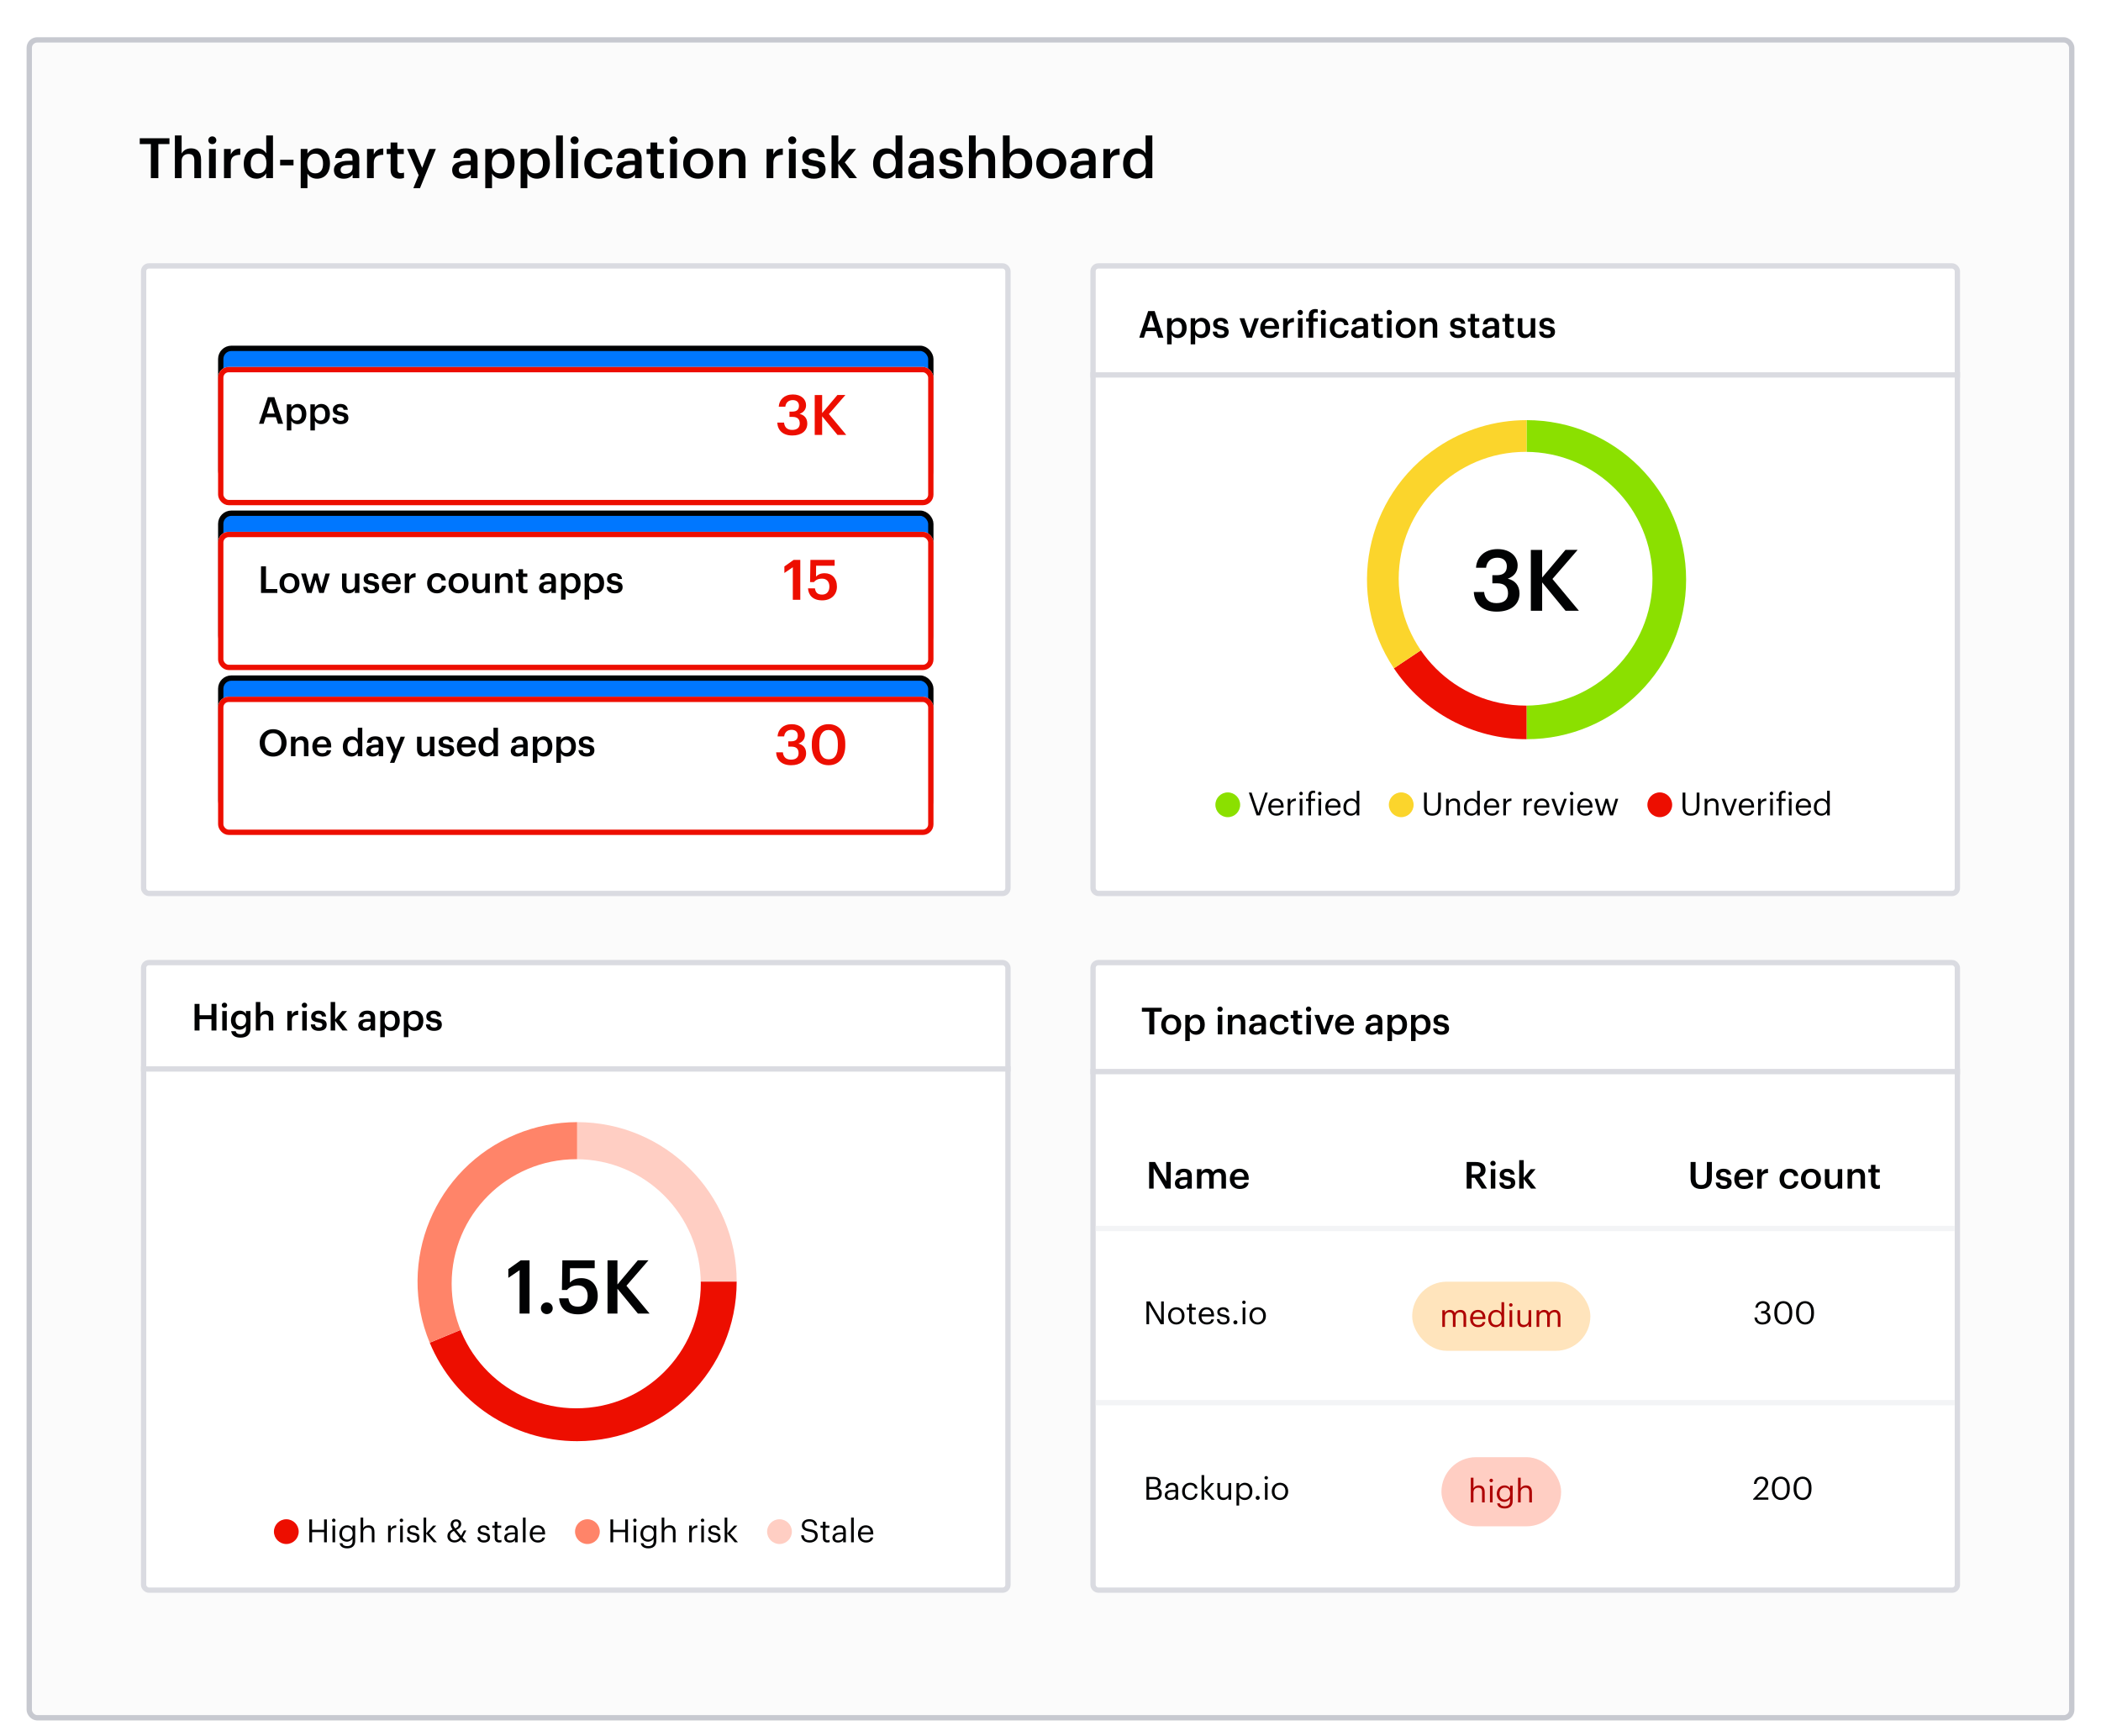 <svg width="790" height="653" viewBox="0 0 790 653" fill="none" xmlns="http://www.w3.org/2000/svg">
<g filter="url(#filter0_dd_6192_5770)">
<rect x="10" y="6" width="770" height="633" rx="4" fill="#FBFBFB"/>
<rect x="11" y="7" width="768" height="631" rx="3" stroke="#C7C9D0" stroke-width="2"/>
</g>
<rect x="411" y="100" width="325" height="236" rx="2" fill="white"/>
<rect x="411" y="100" width="325" height="236" rx="2" stroke="#DADBE1" stroke-width="2"/>
<rect x="411" y="362" width="325" height="236" rx="2" fill="white"/>
<rect x="411" y="362" width="325" height="236" rx="2" stroke="#DADBE1" stroke-width="2"/>
<path d="M432.83 118.516L431.346 123.164H434.3L432.83 118.516ZM428.378 127L431.724 116.99H434.16L437.464 127H435.532L434.734 124.522H430.912L430.128 127H428.378ZM442.52 125.796C443.766 125.796 444.452 124.956 444.452 123.388V123.276C444.452 121.652 443.612 120.854 442.506 120.854C441.33 120.854 440.49 121.652 440.49 123.276V123.388C440.49 125.026 441.288 125.796 442.52 125.796ZM438.852 129.506V119.678H440.546V120.854C440.952 120.154 441.862 119.524 442.94 119.524C444.774 119.524 446.188 120.882 446.188 123.248V123.36C446.188 125.712 444.83 127.14 442.94 127.14C441.778 127.14 440.938 126.566 440.546 125.852V129.506H438.852ZM451.379 125.796C452.625 125.796 453.311 124.956 453.311 123.388V123.276C453.311 121.652 452.471 120.854 451.365 120.854C450.189 120.854 449.349 121.652 449.349 123.276V123.388C449.349 125.026 450.147 125.796 451.379 125.796ZM447.711 129.506V119.678H449.405V120.854C449.811 120.154 450.721 119.524 451.799 119.524C453.633 119.524 455.047 120.882 455.047 123.248V123.36C455.047 125.712 453.689 127.14 451.799 127.14C450.637 127.14 449.797 126.566 449.405 125.852V129.506H447.711ZM459.077 127.14C457.187 127.14 456.081 126.272 456.011 124.718H457.607C457.691 125.46 458.069 125.894 459.062 125.894C459.973 125.894 460.379 125.572 460.379 124.956C460.379 124.354 459.889 124.13 458.811 123.948C456.879 123.64 456.165 123.094 456.165 121.722C456.165 120.252 457.537 119.524 458.909 119.524C460.407 119.524 461.597 120.084 461.779 121.736H460.211C460.071 121.064 459.693 120.756 458.909 120.756C458.181 120.756 457.747 121.106 457.747 121.624C457.747 122.156 458.097 122.366 459.258 122.562C460.981 122.828 462.003 123.248 462.003 124.802C462.003 126.286 460.953 127.14 459.077 127.14ZM468.742 127L466.068 119.678H467.888L469.806 125.264L471.696 119.678H473.362L470.716 127H468.742ZM477.564 127.14C475.408 127.14 473.854 125.726 473.854 123.416V123.304C473.854 121.036 475.408 119.524 477.494 119.524C479.314 119.524 480.952 120.602 480.952 123.22V123.71H475.59C475.646 125.096 476.346 125.88 477.606 125.88C478.628 125.88 479.16 125.474 479.286 124.76H480.924C480.686 126.3 479.44 127.14 477.564 127.14ZM475.618 122.576H479.272C479.188 121.316 478.544 120.756 477.494 120.756C476.472 120.756 475.786 121.442 475.618 122.576ZM482.465 127V119.678H484.159V121.05C484.621 120.126 485.307 119.58 486.539 119.566V121.148C485.055 121.162 484.159 121.638 484.159 123.192V127H482.465ZM488.897 118.474C488.337 118.474 487.889 118.054 487.889 117.508C487.889 116.948 488.337 116.528 488.897 116.528C489.457 116.528 489.905 116.948 489.905 117.508C489.905 118.054 489.457 118.474 488.897 118.474ZM488.071 127V119.678H489.765V127H488.071ZM492.124 127V120.952H491.13V119.678H492.124V118.698C492.124 117.088 493.006 116.22 494.56 116.22C494.98 116.22 495.218 116.262 495.484 116.346V117.662C495.288 117.578 495.078 117.55 494.77 117.55C494.098 117.55 493.818 117.998 493.818 118.628V119.678H495.484V120.952H493.818V127H492.124ZM497.579 118.474C497.019 118.474 496.571 118.054 496.571 117.508C496.571 116.948 497.019 116.528 497.579 116.528C498.139 116.528 498.587 116.948 498.587 117.508C498.587 118.054 498.139 118.474 497.579 118.474ZM496.753 127V119.678H498.447V127H496.753ZM503.718 127.14C501.618 127.14 500.022 125.768 500.022 123.43V123.318C500.022 120.994 501.674 119.524 503.718 119.524C505.342 119.524 506.868 120.252 507.064 122.268H505.426C505.286 121.288 504.642 120.882 503.746 120.882C502.584 120.882 501.758 121.778 501.758 123.29V123.402C501.758 124.998 502.542 125.838 503.788 125.838C504.684 125.838 505.454 125.306 505.552 124.27H507.106C506.98 125.95 505.706 127.14 503.718 127.14ZM510.889 125.922C511.925 125.922 512.695 125.376 512.695 124.438V123.71H511.827C510.539 123.71 509.713 124.004 509.713 124.9C509.713 125.516 510.049 125.922 510.889 125.922ZM510.483 127.14C509.139 127.14 508.033 126.496 508.033 124.97C508.033 123.262 509.685 122.646 511.785 122.646H512.695V122.268C512.695 121.288 512.359 120.798 511.365 120.798C510.483 120.798 510.049 121.218 509.965 121.946H508.327C508.467 120.238 509.825 119.524 511.463 119.524C513.101 119.524 514.389 120.196 514.389 122.198V127H512.723V126.104C512.247 126.734 511.603 127.14 510.483 127.14ZM518.822 127.126C517.366 127.126 516.61 126.342 516.61 124.956V120.952H515.63V119.678H516.61V118.068H518.304V119.678H519.914V120.952H518.304V124.802C518.304 125.446 518.612 125.74 519.144 125.74C519.48 125.74 519.732 125.698 519.97 125.6V126.944C519.704 127.042 519.34 127.126 518.822 127.126ZM522.366 118.474C521.806 118.474 521.358 118.054 521.358 117.508C521.358 116.948 521.806 116.528 522.366 116.528C522.926 116.528 523.374 116.948 523.374 117.508C523.374 118.054 522.926 118.474 522.366 118.474ZM521.54 127V119.678H523.234V127H521.54ZM528.561 127.14C526.405 127.14 524.809 125.642 524.809 123.416V123.304C524.809 121.036 526.419 119.524 528.575 119.524C530.717 119.524 532.327 121.022 532.327 123.262V123.374C532.327 125.656 530.717 127.14 528.561 127.14ZM528.575 125.824C529.835 125.824 530.591 124.886 530.591 123.388V123.29C530.591 121.778 529.835 120.854 528.575 120.854C527.315 120.854 526.545 121.764 526.545 123.276V123.388C526.545 124.886 527.287 125.824 528.575 125.824ZM533.858 127V119.678H535.552V120.84C535.902 120.126 536.714 119.524 537.918 119.524C539.388 119.524 540.424 120.378 540.424 122.394V127H538.73V122.548C538.73 121.442 538.282 120.938 537.274 120.938C536.322 120.938 535.552 121.526 535.552 122.688V127H533.858ZM548.217 127.14C546.327 127.14 545.221 126.272 545.151 124.718H546.747C546.831 125.46 547.209 125.894 548.203 125.894C549.113 125.894 549.519 125.572 549.519 124.956C549.519 124.354 549.029 124.13 547.951 123.948C546.019 123.64 545.305 123.094 545.305 121.722C545.305 120.252 546.677 119.524 548.049 119.524C549.547 119.524 550.737 120.084 550.919 121.736H549.351C549.211 121.064 548.833 120.756 548.049 120.756C547.321 120.756 546.887 121.106 546.887 121.624C546.887 122.156 547.237 122.366 548.399 122.562C550.121 122.828 551.143 123.248 551.143 124.802C551.143 126.286 550.093 127.14 548.217 127.14ZM555.121 127.126C553.665 127.126 552.909 126.342 552.909 124.956V120.952H551.929V119.678H552.909V118.068H554.603V119.678H556.213V120.952H554.603V124.802C554.603 125.446 554.911 125.74 555.443 125.74C555.779 125.74 556.031 125.698 556.269 125.6V126.944C556.003 127.042 555.639 127.126 555.121 127.126ZM560.189 125.922C561.225 125.922 561.995 125.376 561.995 124.438V123.71H561.127C559.839 123.71 559.013 124.004 559.013 124.9C559.013 125.516 559.349 125.922 560.189 125.922ZM559.783 127.14C558.439 127.14 557.333 126.496 557.333 124.97C557.333 123.262 558.985 122.646 561.085 122.646H561.995V122.268C561.995 121.288 561.659 120.798 560.665 120.798C559.783 120.798 559.349 121.218 559.265 121.946H557.627C557.767 120.238 559.125 119.524 560.763 119.524C562.401 119.524 563.689 120.196 563.689 122.198V127H562.023V126.104C561.547 126.734 560.903 127.14 559.783 127.14ZM568.123 127.126C566.667 127.126 565.911 126.342 565.911 124.956V120.952H564.931V119.678H565.911V118.068H567.605V119.678H569.215V120.952H567.605V124.802C567.605 125.446 567.913 125.74 568.445 125.74C568.781 125.74 569.033 125.698 569.271 125.6V126.944C569.005 127.042 568.641 127.126 568.123 127.126ZM573.249 127.14C571.807 127.14 570.729 126.314 570.729 124.368V119.678H572.423V124.172C572.423 125.278 572.885 125.782 573.865 125.782C574.775 125.782 575.573 125.194 575.573 124.032V119.678H577.267V127H575.573V125.852C575.209 126.566 574.439 127.14 573.249 127.14ZM581.782 127.14C579.892 127.14 578.786 126.272 578.716 124.718H580.312C580.396 125.46 580.774 125.894 581.768 125.894C582.678 125.894 583.084 125.572 583.084 124.956C583.084 124.354 582.594 124.13 581.516 123.948C579.584 123.64 578.87 123.094 578.87 121.722C578.87 120.252 580.242 119.524 581.614 119.524C583.112 119.524 584.302 120.084 584.484 121.736H582.916C582.776 121.064 582.398 120.756 581.614 120.756C580.886 120.756 580.452 121.106 580.452 121.624C580.452 122.156 580.802 122.366 581.964 122.562C583.686 122.828 584.708 123.248 584.708 124.802C584.708 126.286 583.658 127.14 581.782 127.14Z" fill="#010203"/>
<path d="M411 141H736" stroke="#DADBE1" stroke-width="2" stroke-linecap="square"/>
<circle cx="461.657" cy="302.656" r="4.656" fill="#8BE000"/>
<path d="M472.498 306.656L469.582 298.076H470.614L473.17 305.648L475.726 298.076H476.71L473.746 306.656H472.498ZM479.935 306.764C478.159 306.764 476.899 305.516 476.899 303.584V303.488C476.899 301.592 478.111 300.272 479.839 300.272C481.291 300.272 482.659 301.148 482.659 303.392V303.716H477.931C477.979 305.144 478.663 305.936 479.947 305.936C480.919 305.936 481.483 305.576 481.615 304.844H482.611C482.395 306.104 481.351 306.764 479.935 306.764ZM477.967 302.912H481.639C481.543 301.616 480.871 301.1 479.839 301.1C478.819 301.1 478.135 301.796 477.967 302.912ZM484.187 306.656V300.38H485.183V301.508C485.579 300.8 486.119 300.308 487.247 300.272V301.208C485.987 301.268 485.183 301.664 485.183 303.212V306.656H484.187ZM489.203 299.072C488.843 299.072 488.543 298.772 488.543 298.412C488.543 298.052 488.843 297.752 489.203 297.752C489.563 297.752 489.863 298.052 489.863 298.412C489.863 298.772 489.563 299.072 489.203 299.072ZM488.723 306.656V300.38H489.719V306.656H488.723ZM491.974 306.656V301.22H491.074V300.38H491.974V299.36C491.974 298.088 492.586 297.344 493.822 297.344C494.146 297.344 494.314 297.368 494.506 297.44V298.28C494.326 298.208 494.134 298.172 493.858 298.172C493.222 298.172 492.97 298.616 492.97 299.252V300.38H494.506V301.22H492.97V306.656H491.974ZM496.234 299.072C495.874 299.072 495.574 298.772 495.574 298.412C495.574 298.052 495.874 297.752 496.234 297.752C496.594 297.752 496.894 298.052 496.894 298.412C496.894 298.772 496.594 299.072 496.234 299.072ZM495.754 306.656V300.38H496.75V306.656H495.754ZM501.357 306.764C499.581 306.764 498.321 305.516 498.321 303.584V303.488C498.321 301.592 499.533 300.272 501.261 300.272C502.713 300.272 504.081 301.148 504.081 303.392V303.716H499.353C499.401 305.144 500.085 305.936 501.369 305.936C502.341 305.936 502.905 305.576 503.037 304.844H504.033C503.817 306.104 502.773 306.764 501.357 306.764ZM499.389 302.912H503.061C502.965 301.616 502.293 301.1 501.261 301.1C500.241 301.1 499.557 301.796 499.389 302.912ZM508.081 305.936C509.245 305.936 510.157 305.168 510.157 303.56V303.464C510.157 301.856 509.389 301.1 508.165 301.1C506.917 301.1 506.173 301.976 506.173 303.5V303.596C506.173 305.18 507.025 305.936 508.081 305.936ZM507.973 306.764C506.329 306.764 505.141 305.6 505.141 303.644V303.548C505.141 301.628 506.341 300.272 508.069 300.272C509.113 300.272 509.761 300.776 510.121 301.388V297.38H511.117V306.656H510.121V305.576C509.761 306.188 508.885 306.764 507.973 306.764Z" fill="#010203"/>
<circle cx="526.878" cy="302.656" r="4.656" fill="#FBD52C"/>
<path d="M538.535 306.764C536.567 306.764 535.451 305.612 535.451 303.524V298.076H536.495V303.404C536.495 305.204 537.131 305.9 538.559 305.9C539.927 305.9 540.743 305.348 540.743 303.248V298.076H541.787V303.392C541.787 305.48 540.743 306.764 538.535 306.764ZM543.748 306.656V300.38H544.744V301.376C545.032 300.788 545.728 300.272 546.76 300.272C548.056 300.272 548.968 300.98 548.968 302.804V306.656H547.972V302.732C547.972 301.628 547.504 301.136 546.496 301.136C545.572 301.136 544.744 301.724 544.744 302.852V306.656H543.748ZM553.392 305.936C554.556 305.936 555.468 305.168 555.468 303.56V303.464C555.468 301.856 554.7 301.1 553.476 301.1C552.228 301.1 551.484 301.976 551.484 303.5V303.596C551.484 305.18 552.336 305.936 553.392 305.936ZM553.284 306.764C551.64 306.764 550.452 305.6 550.452 303.644V303.548C550.452 301.628 551.652 300.272 553.38 300.272C554.424 300.272 555.072 300.776 555.432 301.388V297.38H556.428V306.656H555.432V305.576C555.072 306.188 554.196 306.764 553.284 306.764ZM561.012 306.764C559.236 306.764 557.976 305.516 557.976 303.584V303.488C557.976 301.592 559.188 300.272 560.916 300.272C562.368 300.272 563.736 301.148 563.736 303.392V303.716H559.008C559.056 305.144 559.74 305.936 561.024 305.936C561.996 305.936 562.56 305.576 562.692 304.844H563.688C563.472 306.104 562.428 306.764 561.012 306.764ZM559.044 302.912H562.716C562.62 301.616 561.948 301.1 560.916 301.1C559.896 301.1 559.212 301.796 559.044 302.912ZM565.264 306.656V300.38H566.26V301.508C566.656 300.8 567.196 300.308 568.324 300.272V301.208C567.064 301.268 566.26 301.664 566.26 303.212V306.656H565.264ZM572.951 306.656V300.38H573.947V301.508C574.343 300.8 574.883 300.308 576.011 300.272V301.208C574.751 301.268 573.947 301.664 573.947 303.212V306.656H572.951ZM579.855 306.764C578.079 306.764 576.819 305.516 576.819 303.584V303.488C576.819 301.592 578.031 300.272 579.759 300.272C581.211 300.272 582.579 301.148 582.579 303.392V303.716H577.851C577.899 305.144 578.583 305.936 579.867 305.936C580.839 305.936 581.403 305.576 581.535 304.844H582.531C582.315 306.104 581.271 306.764 579.855 306.764ZM577.887 302.912H581.559C581.463 301.616 580.791 301.1 579.759 301.1C578.739 301.1 578.055 301.796 577.887 302.912ZM585.621 306.656L583.341 300.38H584.421L586.281 305.648L588.117 300.38H589.149L586.893 306.656H585.621ZM590.963 299.072C590.603 299.072 590.303 298.772 590.303 298.412C590.303 298.052 590.603 297.752 590.963 297.752C591.323 297.752 591.623 298.052 591.623 298.412C591.623 298.772 591.323 299.072 590.963 299.072ZM590.483 306.656V300.38H591.479V306.656H590.483ZM596.086 306.764C594.31 306.764 593.05 305.516 593.05 303.584V303.488C593.05 301.592 594.262 300.272 595.99 300.272C597.442 300.272 598.81 301.148 598.81 303.392V303.716H594.082C594.13 305.144 594.814 305.936 596.098 305.936C597.07 305.936 597.634 305.576 597.766 304.844H598.762C598.546 306.104 597.502 306.764 596.086 306.764ZM594.118 302.912H597.79C597.694 301.616 597.022 301.1 595.99 301.1C594.97 301.1 594.286 301.796 594.118 302.912ZM601.54 306.656L599.608 300.38H600.688L602.152 305.432L603.676 300.38H604.54L605.968 305.432L607.444 300.38H608.464L606.508 306.656H605.404L604.096 301.952L602.632 306.656H601.54Z" fill="#010203"/>
<circle cx="624.099" cy="302.656" r="4.656" fill="#ED0E00"/>
<path d="M635.757 306.764C633.789 306.764 632.673 305.612 632.673 303.524V298.076H633.717V303.404C633.717 305.204 634.353 305.9 635.781 305.9C637.149 305.9 637.965 305.348 637.965 303.248V298.076H639.009V303.392C639.009 305.48 637.965 306.764 635.757 306.764ZM640.97 306.656V300.38H641.966V301.376C642.254 300.788 642.95 300.272 643.982 300.272C645.278 300.272 646.19 300.98 646.19 302.804V306.656H645.194V302.732C645.194 301.628 644.726 301.136 643.718 301.136C642.794 301.136 641.966 301.724 641.966 302.852V306.656H640.97ZM649.596 306.656L647.316 300.38H648.396L650.256 305.648L652.092 300.38H653.124L650.868 306.656H649.596ZM656.827 306.764C655.051 306.764 653.791 305.516 653.791 303.584V303.488C653.791 301.592 655.003 300.272 656.731 300.272C658.183 300.272 659.551 301.148 659.551 303.392V303.716H654.823C654.871 305.144 655.555 305.936 656.839 305.936C657.811 305.936 658.375 305.576 658.507 304.844H659.503C659.287 306.104 658.243 306.764 656.827 306.764ZM654.859 302.912H658.531C658.435 301.616 657.763 301.1 656.731 301.1C655.711 301.1 655.027 301.796 654.859 302.912ZM661.079 306.656V300.38H662.075V301.508C662.471 300.8 663.011 300.308 664.139 300.272V301.208C662.879 301.268 662.075 301.664 662.075 303.212V306.656H661.079ZM666.095 299.072C665.735 299.072 665.435 298.772 665.435 298.412C665.435 298.052 665.735 297.752 666.095 297.752C666.455 297.752 666.755 298.052 666.755 298.412C666.755 298.772 666.455 299.072 666.095 299.072ZM665.615 306.656V300.38H666.611V306.656H665.615ZM668.865 306.656V301.22H667.965V300.38H668.865V299.36C668.865 298.088 669.477 297.344 670.713 297.344C671.037 297.344 671.205 297.368 671.397 297.44V298.28C671.217 298.208 671.025 298.172 670.749 298.172C670.113 298.172 669.861 298.616 669.861 299.252V300.38H671.397V301.22H669.861V306.656H668.865ZM673.126 299.072C672.766 299.072 672.466 298.772 672.466 298.412C672.466 298.052 672.766 297.752 673.126 297.752C673.486 297.752 673.786 298.052 673.786 298.412C673.786 298.772 673.486 299.072 673.126 299.072ZM672.646 306.656V300.38H673.642V306.656H672.646ZM678.249 306.764C676.473 306.764 675.213 305.516 675.213 303.584V303.488C675.213 301.592 676.425 300.272 678.153 300.272C679.605 300.272 680.973 301.148 680.973 303.392V303.716H676.245C676.293 305.144 676.977 305.936 678.261 305.936C679.233 305.936 679.797 305.576 679.929 304.844H680.925C680.709 306.104 679.665 306.764 678.249 306.764ZM676.281 302.912H679.953C679.857 301.616 679.185 301.1 678.153 301.1C677.133 301.1 676.449 301.796 676.281 302.912ZM684.973 305.936C686.137 305.936 687.049 305.168 687.049 303.56V303.464C687.049 301.856 686.281 301.1 685.057 301.1C683.809 301.1 683.065 301.976 683.065 303.5V303.596C683.065 305.18 683.917 305.936 684.973 305.936ZM684.865 306.764C683.221 306.764 682.033 305.6 682.033 303.644V303.548C682.033 301.628 683.233 300.272 684.961 300.272C686.005 300.272 686.653 300.776 687.013 301.388V297.38H688.009V306.656H687.013V305.576C686.653 306.188 685.777 306.764 684.865 306.764Z" fill="#010203"/>
<path d="M574.002 217.997V158C607.138 158 633.999 184.862 633.999 217.997C633.999 251.132 607.138 277.994 574.002 277.994V217.997Z" fill="#8BE000"/>
<path d="M574.004 217.997V277.993C553.966 277.993 535.251 267.99 524.118 251.329L574.004 217.997Z" fill="#ED0E00"/>
<path d="M574.003 217.997L524.118 251.329C505.709 223.778 513.12 186.52 540.671 168.111C550.537 161.519 562.137 158 574.003 158V217.997Z" fill="#FBD52C"/>
<circle cx="573.641" cy="217.641" r="47.712" fill="white"/>
<path d="M562.779 230.019C557.339 230.019 554.363 227.011 554.171 222.627H558.043C558.267 225.027 559.611 226.819 562.683 226.819C565.659 226.819 567.035 225.379 567.035 223.107C567.035 220.611 565.691 219.363 562.907 219.363H561.147V216.323H562.779C565.403 216.323 566.587 215.107 566.587 212.963C566.587 211.107 565.403 209.731 563.035 209.731C560.603 209.731 559.035 211.203 558.779 213.507H555.003C555.227 209.539 558.203 206.499 563.099 206.499C567.867 206.499 570.651 209.251 570.651 212.643C570.651 215.235 569.147 216.803 566.939 217.635C569.595 218.243 571.355 220.131 571.355 223.171C571.355 227.395 568.027 230.019 562.779 230.019ZM575.613 229.699V206.819H579.869V217.187L588.637 206.787H593.213L583.741 217.731L593.693 229.699H588.669L579.869 219.011V229.699H575.613Z" fill="#010203"/>
<rect x="54" y="362" width="325" height="236" rx="2" fill="white"/>
<rect x="54" y="362" width="325" height="236" rx="2" stroke="#DADBE1" stroke-width="2"/>
<path d="M73.158 387.536V377.526H75.02V381.782H79.514V377.526H81.39V387.536H79.514V383.28H75.02V387.536H73.158ZM84.399 379.01C83.839 379.01 83.391 378.59 83.391 378.044C83.391 377.484 83.839 377.064 84.399 377.064C84.959 377.064 85.407 377.484 85.407 378.044C85.407 378.59 84.959 379.01 84.399 379.01ZM83.573 387.536V380.214H85.267V387.536H83.573ZM90.51 385.94C91.686 385.94 92.54 385.1 92.54 383.7V383.602C92.54 382.216 91.784 381.39 90.566 381.39C89.306 381.39 88.578 382.3 88.578 383.63V383.742C88.578 385.1 89.418 385.94 90.51 385.94ZM90.454 390.224C88.158 390.224 87.122 389.188 86.926 387.788H88.634C88.774 388.516 89.334 388.936 90.44 388.936C91.756 388.936 92.484 388.278 92.484 386.962V385.884C92.078 386.584 91.168 387.242 90.09 387.242C88.256 387.242 86.842 385.87 86.842 383.756V383.658C86.842 381.6 88.242 380.06 90.132 380.06C91.336 380.06 92.064 380.606 92.484 381.334V380.214H94.178V386.99C94.164 389.146 92.722 390.224 90.454 390.224ZM96.192 387.536V376.826H97.886V381.376C98.236 380.662 99.048 380.06 100.252 380.06C101.722 380.06 102.758 380.914 102.758 382.93V387.536H101.064V383.084C101.064 381.978 100.616 381.474 99.608 381.474C98.656 381.474 97.886 382.062 97.886 383.224V387.536H96.192ZM108.045 387.536V380.214H109.739V381.586C110.201 380.662 110.887 380.116 112.119 380.102V381.684C110.635 381.698 109.739 382.174 109.739 383.728V387.536H108.045ZM114.478 379.01C113.918 379.01 113.47 378.59 113.47 378.044C113.47 377.484 113.918 377.064 114.478 377.064C115.038 377.064 115.486 377.484 115.486 378.044C115.486 378.59 115.038 379.01 114.478 379.01ZM113.652 387.536V380.214H115.346V387.536H113.652ZM119.916 387.676C118.026 387.676 116.92 386.808 116.85 385.254H118.446C118.53 385.996 118.908 386.43 119.902 386.43C120.812 386.43 121.218 386.108 121.218 385.492C121.218 384.89 120.728 384.666 119.65 384.484C117.718 384.176 117.004 383.63 117.004 382.258C117.004 380.788 118.376 380.06 119.748 380.06C121.246 380.06 122.436 380.62 122.618 382.272H121.05C120.91 381.6 120.532 381.292 119.748 381.292C119.02 381.292 118.586 381.642 118.586 382.16C118.586 382.692 118.936 382.902 120.098 383.098C121.82 383.364 122.842 383.784 122.842 385.338C122.842 386.822 121.792 387.676 119.916 387.676ZM124.328 387.536V376.826H126.022V383.434L128.64 380.214H130.488L127.646 383.574L130.726 387.536H128.766L126.022 383.938V387.536H124.328ZM137.549 386.458C138.585 386.458 139.355 385.912 139.355 384.974V384.246H138.487C137.199 384.246 136.373 384.54 136.373 385.436C136.373 386.052 136.709 386.458 137.549 386.458ZM137.143 387.676C135.799 387.676 134.693 387.032 134.693 385.506C134.693 383.798 136.345 383.182 138.445 383.182H139.355V382.804C139.355 381.824 139.019 381.334 138.025 381.334C137.143 381.334 136.709 381.754 136.625 382.482H134.987C135.127 380.774 136.485 380.06 138.123 380.06C139.761 380.06 141.049 380.732 141.049 382.734V387.536H139.383V386.64C138.907 387.27 138.263 387.676 137.143 387.676ZM146.658 386.332C147.904 386.332 148.59 385.492 148.59 383.924V383.812C148.59 382.188 147.75 381.39 146.644 381.39C145.468 381.39 144.628 382.188 144.628 383.812V383.924C144.628 385.562 145.426 386.332 146.658 386.332ZM142.99 390.042V380.214H144.684V381.39C145.09 380.69 146 380.06 147.078 380.06C148.912 380.06 150.326 381.418 150.326 383.784V383.896C150.326 386.248 148.968 387.676 147.078 387.676C145.916 387.676 145.076 387.102 144.684 386.388V390.042H142.99ZM155.518 386.332C156.764 386.332 157.45 385.492 157.45 383.924V383.812C157.45 382.188 156.61 381.39 155.504 381.39C154.328 381.39 153.488 382.188 153.488 383.812V383.924C153.488 385.562 154.286 386.332 155.518 386.332ZM151.85 390.042V380.214H153.544V381.39C153.95 380.69 154.86 380.06 155.938 380.06C157.772 380.06 159.186 381.418 159.186 383.784V383.896C159.186 386.248 157.828 387.676 155.938 387.676C154.776 387.676 153.936 387.102 153.544 386.388V390.042H151.85ZM163.215 387.676C161.325 387.676 160.219 386.808 160.149 385.254H161.745C161.829 385.996 162.207 386.43 163.201 386.43C164.111 386.43 164.517 386.108 164.517 385.492C164.517 384.89 164.027 384.666 162.949 384.484C161.017 384.176 160.303 383.63 160.303 382.258C160.303 380.788 161.675 380.06 163.047 380.06C164.545 380.06 165.735 380.62 165.917 382.272H164.349C164.209 381.6 163.831 381.292 163.047 381.292C162.319 381.292 161.885 381.642 161.885 382.16C161.885 382.692 162.235 382.902 163.397 383.098C165.119 383.364 166.141 383.784 166.141 385.338C166.141 386.822 165.091 387.676 163.215 387.676Z" fill="#010203"/>
<path d="M54 402H379" stroke="#DADBE1" stroke-width="2" stroke-linecap="square"/>
<circle cx="107.656" cy="576" r="4.656" fill="#ED0E00"/>
<path d="M116.301 580V571.42H117.345V575.308H121.857V571.42H122.901V580H121.857V576.184H117.345V580H116.301ZM125.499 572.416C125.139 572.416 124.839 572.116 124.839 571.756C124.839 571.396 125.139 571.096 125.499 571.096C125.859 571.096 126.159 571.396 126.159 571.756C126.159 572.116 125.859 572.416 125.499 572.416ZM125.019 580V573.724H126.015V580H125.019ZM130.549 578.968C131.713 578.968 132.601 578.152 132.601 576.748V576.664C132.601 575.26 131.833 574.444 130.609 574.444C129.361 574.444 128.617 575.368 128.617 576.688V576.784C128.617 578.152 129.493 578.968 130.549 578.968ZM130.561 582.292C128.701 582.292 127.885 581.416 127.717 580.36H128.737C128.881 581.08 129.481 581.452 130.549 581.452C131.785 581.452 132.565 580.864 132.565 579.52V578.608C132.205 579.22 131.353 579.796 130.441 579.796C128.797 579.796 127.585 578.548 127.585 576.82V576.736C127.585 575.032 128.785 573.616 130.513 573.616C131.557 573.616 132.205 574.12 132.565 574.732V573.724H133.561V579.58C133.549 581.404 132.313 582.292 130.561 582.292ZM135.577 580V570.724H136.573V574.72C136.861 574.132 137.557 573.616 138.589 573.616C139.885 573.616 140.797 574.324 140.797 576.148V580H139.801V576.076C139.801 574.972 139.333 574.48 138.325 574.48C137.401 574.48 136.573 575.068 136.573 576.196V580H135.577ZM145.925 580V573.724H146.921V574.852C147.317 574.144 147.857 573.652 148.985 573.616V574.552C147.725 574.612 146.921 575.008 146.921 576.556V580H145.925ZM150.94 572.416C150.58 572.416 150.28 572.116 150.28 571.756C150.28 571.396 150.58 571.096 150.94 571.096C151.3 571.096 151.6 571.396 151.6 571.756C151.6 572.116 151.3 572.416 150.94 572.416ZM150.46 580V573.724H151.456V580H150.46ZM155.439 580.108C153.939 580.108 153.039 579.352 152.979 578.068H153.951C154.023 578.812 154.419 579.28 155.427 579.28C156.375 579.28 156.795 578.956 156.795 578.284C156.795 577.624 156.303 577.408 155.331 577.228C153.699 576.928 153.147 576.472 153.147 575.38C153.147 574.216 154.287 573.616 155.271 573.616C156.399 573.616 157.371 574.072 157.539 575.428H156.579C156.435 574.744 156.051 574.444 155.259 574.444C154.539 574.444 154.071 574.804 154.071 575.344C154.071 575.908 154.383 576.136 155.535 576.34C156.831 576.58 157.743 576.868 157.743 578.2C157.743 579.34 156.963 580.108 155.439 580.108ZM159.26 580V570.724H160.256V576.616L162.86 573.724H164.024L161.336 576.64L164.252 580H163.04L160.256 576.748V580H159.26ZM170.4 573.352C170.4 573.784 170.676 574.216 171.144 574.804C172.104 574.372 172.476 573.94 172.476 573.112C172.476 572.56 172.08 572.152 171.504 572.152C170.904 572.152 170.4 572.512 170.4 573.352ZM170.976 579.268C171.66 579.268 172.284 578.956 172.8 578.332L170.664 575.728C169.824 576.136 169.236 576.628 169.236 577.636C169.236 578.668 169.896 579.268 170.976 579.268ZM175.344 575.572L173.94 578.248L175.38 580H174.168L173.316 578.968C172.776 579.592 172.02 580.084 170.94 580.084C169.368 580.084 168.228 579.148 168.228 577.732C168.228 576.376 169.092 575.692 170.196 575.152C169.692 574.504 169.44 573.916 169.44 573.34C169.44 572.044 170.46 571.372 171.54 571.372C172.596 571.372 173.412 572.104 173.412 573.136C173.412 574.18 172.668 574.888 171.576 575.356L173.376 577.552L174.42 575.572H175.344ZM181.97 580.108C180.47 580.108 179.57 579.352 179.51 578.068H180.482C180.554 578.812 180.95 579.28 181.958 579.28C182.906 579.28 183.326 578.956 183.326 578.284C183.326 577.624 182.834 577.408 181.862 577.228C180.23 576.928 179.678 576.472 179.678 575.38C179.678 574.216 180.818 573.616 181.802 573.616C182.93 573.616 183.902 574.072 184.07 575.428H183.11C182.966 574.744 182.582 574.444 181.79 574.444C181.07 574.444 180.602 574.804 180.602 575.344C180.602 575.908 180.914 576.136 182.066 576.34C183.362 576.58 184.274 576.868 184.274 578.2C184.274 579.34 183.494 580.108 181.97 580.108ZM187.7 580.084C186.56 580.084 186.008 579.412 186.008 578.428V574.564H185.108V573.724H186.008V572.296H187.004V573.724H188.468V574.564H187.004V578.332C187.004 578.944 187.28 579.244 187.784 579.244C188.096 579.244 188.336 579.196 188.552 579.112V579.952C188.348 580.024 188.108 580.084 187.7 580.084ZM191.784 579.316C192.84 579.316 193.644 578.776 193.644 577.804V577.024H192.78C191.52 577.024 190.596 577.336 190.596 578.26C190.596 578.908 190.908 579.316 191.784 579.316ZM191.688 580.108C190.524 580.108 189.6 579.544 189.6 578.26C189.6 576.808 191.136 576.316 192.744 576.316H193.644V575.86C193.644 574.864 193.26 574.444 192.3 574.444C191.436 574.444 190.956 574.804 190.86 575.572H189.864C189.996 574.144 191.136 573.616 192.348 573.616C193.548 573.616 194.64 574.108 194.64 575.86V580H193.644V579.208C193.176 579.796 192.612 580.108 191.688 580.108ZM196.62 580V570.724H197.628V580H196.62ZM202.235 580.108C200.459 580.108 199.199 578.86 199.199 576.928V576.832C199.199 574.936 200.411 573.616 202.139 573.616C203.591 573.616 204.959 574.492 204.959 576.736V577.06H200.231C200.279 578.488 200.963 579.28 202.247 579.28C203.219 579.28 203.783 578.92 203.915 578.188H204.911C204.695 579.448 203.651 580.108 202.235 580.108ZM200.267 576.256H203.939C203.843 574.96 203.171 574.444 202.139 574.444C201.119 574.444 200.435 575.14 200.267 576.256Z" fill="#010203"/>
<circle cx="220.877" cy="576" r="4.656" fill="#FF8469"/>
<path d="M229.523 580V571.42H230.567V575.308H235.079V571.42H236.123V580H235.079V576.184H230.567V580H229.523ZM238.72 572.416C238.36 572.416 238.06 572.116 238.06 571.756C238.06 571.396 238.36 571.096 238.72 571.096C239.08 571.096 239.38 571.396 239.38 571.756C239.38 572.116 239.08 572.416 238.72 572.416ZM238.24 580V573.724H239.236V580H238.24ZM243.771 578.968C244.935 578.968 245.823 578.152 245.823 576.748V576.664C245.823 575.26 245.055 574.444 243.831 574.444C242.583 574.444 241.839 575.368 241.839 576.688V576.784C241.839 578.152 242.715 578.968 243.771 578.968ZM243.783 582.292C241.923 582.292 241.107 581.416 240.939 580.36H241.959C242.103 581.08 242.703 581.452 243.771 581.452C245.007 581.452 245.787 580.864 245.787 579.52V578.608C245.427 579.22 244.575 579.796 243.663 579.796C242.019 579.796 240.807 578.548 240.807 576.82V576.736C240.807 575.032 242.007 573.616 243.735 573.616C244.779 573.616 245.427 574.12 245.787 574.732V573.724H246.783V579.58C246.771 581.404 245.535 582.292 243.783 582.292ZM248.798 580V570.724H249.794V574.72C250.082 574.132 250.778 573.616 251.81 573.616C253.106 573.616 254.018 574.324 254.018 576.148V580H253.022V576.076C253.022 574.972 252.554 574.48 251.546 574.48C250.622 574.48 249.794 575.068 249.794 576.196V580H248.798ZM259.146 580V573.724H260.142V574.852C260.538 574.144 261.078 573.652 262.206 573.616V574.552C260.946 574.612 260.142 575.008 260.142 576.556V580H259.146ZM264.162 572.416C263.802 572.416 263.502 572.116 263.502 571.756C263.502 571.396 263.802 571.096 264.162 571.096C264.522 571.096 264.822 571.396 264.822 571.756C264.822 572.116 264.522 572.416 264.162 572.416ZM263.682 580V573.724H264.678V580H263.682ZM268.66 580.108C267.16 580.108 266.26 579.352 266.2 578.068H267.172C267.244 578.812 267.64 579.28 268.648 579.28C269.596 579.28 270.016 578.956 270.016 578.284C270.016 577.624 269.524 577.408 268.552 577.228C266.92 576.928 266.368 576.472 266.368 575.38C266.368 574.216 267.508 573.616 268.492 573.616C269.62 573.616 270.592 574.072 270.76 575.428H269.8C269.656 574.744 269.272 574.444 268.48 574.444C267.76 574.444 267.292 574.804 267.292 575.344C267.292 575.908 267.604 576.136 268.756 576.34C270.052 576.58 270.964 576.868 270.964 578.2C270.964 579.34 270.184 580.108 268.66 580.108ZM272.482 580V570.724H273.478V576.616L276.082 573.724H277.246L274.558 576.64L277.474 580H276.262L273.478 576.748V580H272.482Z" fill="#010203"/>
<circle cx="293.098" cy="576" r="4.656" fill="#FF8469" fill-opacity="0.4"/>
<path d="M304.516 580.108C302.224 580.108 301.396 578.848 301.24 577.384H302.248C302.38 578.404 302.788 579.268 304.516 579.268C305.62 579.268 306.472 578.62 306.472 577.648C306.472 576.676 306.028 576.268 304.396 576.004C302.596 575.728 301.528 575.164 301.528 573.64C301.528 572.32 302.668 571.312 304.288 571.312C306.004 571.312 307.072 572.152 307.24 573.676H306.304C306.1 572.596 305.476 572.152 304.288 572.152C303.112 572.152 302.5 572.74 302.5 573.544C302.5 574.384 302.812 574.816 304.564 575.08C306.472 575.38 307.48 575.956 307.48 577.576C307.48 579.016 306.22 580.108 304.516 580.108ZM311.103 580.084C309.963 580.084 309.411 579.412 309.411 578.428V574.564H308.511V573.724H309.411V572.296H310.407V573.724H311.871V574.564H310.407V578.332C310.407 578.944 310.683 579.244 311.187 579.244C311.499 579.244 311.739 579.196 311.955 579.112V579.952C311.751 580.024 311.511 580.084 311.103 580.084ZM315.188 579.316C316.244 579.316 317.048 578.776 317.048 577.804V577.024H316.184C314.924 577.024 314 577.336 314 578.26C314 578.908 314.312 579.316 315.188 579.316ZM315.092 580.108C313.928 580.108 313.004 579.544 313.004 578.26C313.004 576.808 314.54 576.316 316.148 576.316H317.048V575.86C317.048 574.864 316.664 574.444 315.704 574.444C314.84 574.444 314.36 574.804 314.264 575.572H313.268C313.4 574.144 314.54 573.616 315.752 573.616C316.952 573.616 318.044 574.108 318.044 575.86V580H317.048V579.208C316.58 579.796 316.016 580.108 315.092 580.108ZM320.024 580V570.724H321.032V580H320.024ZM325.638 580.108C323.862 580.108 322.602 578.86 322.602 576.928V576.832C322.602 574.936 323.814 573.616 325.542 573.616C326.994 573.616 328.362 574.492 328.362 576.736V577.06H323.634C323.682 578.488 324.366 579.28 325.65 579.28C326.622 579.28 327.186 578.92 327.318 578.188H328.314C328.098 579.448 327.054 580.108 325.638 580.108ZM323.67 576.256H327.342C327.246 574.96 326.574 574.444 325.542 574.444C324.522 574.444 323.838 575.14 323.67 576.256Z" fill="#010203"/>
<path d="M217.01 481.991V422C250.142 422 277.001 448.859 277.001 481.991H217.01Z" fill="#FF8469" fill-opacity="0.4"/>
<path d="M217.008 481.991H276.998C276.998 515.123 250.14 541.981 217.008 541.981C192.744 541.981 170.869 527.365 161.583 504.948L217.008 481.991Z" fill="#ED0E00"/>
<path d="M217.006 481.991L161.582 504.948C148.903 474.338 163.439 439.246 194.049 426.567C201.327 423.552 209.128 422 217.006 422V481.991Z" fill="#FF8469"/>
<circle cx="216.666" cy="482.781" r="46.84" fill="white"/>
<path d="M195.366 494V477.676L191.138 480.56V477.284L195.786 473.98H199.118V494H195.366ZM205.594 494.196C204.362 494.196 203.382 493.244 203.382 492.012C203.382 490.78 204.362 489.8 205.594 489.8C206.854 489.8 207.834 490.78 207.834 492.012C207.834 493.244 206.854 494.196 205.594 494.196ZM217.394 494.28C212.69 494.28 210.478 491.704 210.254 488.26H213.726C214.034 490.108 214.79 491.396 217.366 491.396C219.662 491.396 220.978 489.8 220.978 487.336C220.978 484.928 219.578 483.388 217.366 483.388C215.322 483.388 214.09 484.088 213.194 485.124H211.29L211.458 473.98H223.61V476.92H214.314L214.286 482.352C215.07 481.456 216.47 480.672 218.598 480.672C222.21 480.672 224.758 483.192 224.758 487.392C224.758 491.62 221.706 494.28 217.394 494.28ZM228.44 494V473.98H232.164V483.052L239.836 473.952H243.84L235.552 483.528L244.26 494H239.864L232.164 484.648V494H228.44Z" fill="#010203"/>
<path d="M432.15 389V380.46H429.364V378.99H436.812V380.46H434.026V389H432.15ZM440.379 389.14C438.223 389.14 436.627 387.642 436.627 385.416V385.304C436.627 383.036 438.237 381.524 440.393 381.524C442.535 381.524 444.145 383.022 444.145 385.262V385.374C444.145 387.656 442.535 389.14 440.379 389.14ZM440.393 387.824C441.653 387.824 442.409 386.886 442.409 385.388V385.29C442.409 383.778 441.653 382.854 440.393 382.854C439.133 382.854 438.363 383.764 438.363 385.276V385.388C438.363 386.886 439.105 387.824 440.393 387.824ZM449.344 387.796C450.59 387.796 451.276 386.956 451.276 385.388V385.276C451.276 383.652 450.436 382.854 449.33 382.854C448.154 382.854 447.314 383.652 447.314 385.276V385.388C447.314 387.026 448.112 387.796 449.344 387.796ZM445.676 391.506V381.678H447.37V382.854C447.776 382.154 448.686 381.524 449.764 381.524C451.598 381.524 453.012 382.882 453.012 385.248V385.36C453.012 387.712 451.654 389.14 449.764 389.14C448.602 389.14 447.762 388.566 447.37 387.852V391.506H445.676ZM458.739 380.474C458.179 380.474 457.731 380.054 457.731 379.508C457.731 378.948 458.179 378.528 458.739 378.528C459.299 378.528 459.747 378.948 459.747 379.508C459.747 380.054 459.299 380.474 458.739 380.474ZM457.913 389V381.678H459.607V389H457.913ZM461.672 389V381.678H463.366V382.84C463.716 382.126 464.528 381.524 465.732 381.524C467.202 381.524 468.238 382.378 468.238 384.394V389H466.544V384.548C466.544 383.442 466.096 382.938 465.088 382.938C464.136 382.938 463.366 383.526 463.366 384.688V389H461.672ZM472.514 387.922C473.55 387.922 474.32 387.376 474.32 386.438V385.71H473.452C472.164 385.71 471.338 386.004 471.338 386.9C471.338 387.516 471.674 387.922 472.514 387.922ZM472.108 389.14C470.764 389.14 469.658 388.496 469.658 386.97C469.658 385.262 471.31 384.646 473.41 384.646H474.32V384.268C474.32 383.288 473.984 382.798 472.99 382.798C472.108 382.798 471.674 383.218 471.59 383.946H469.952C470.092 382.238 471.45 381.524 473.088 381.524C474.726 381.524 476.014 382.196 476.014 384.198V389H474.348V388.104C473.872 388.734 473.228 389.14 472.108 389.14ZM481.161 389.14C479.061 389.14 477.465 387.768 477.465 385.43V385.318C477.465 382.994 479.117 381.524 481.161 381.524C482.785 381.524 484.311 382.252 484.507 384.268H482.869C482.729 383.288 482.085 382.882 481.189 382.882C480.027 382.882 479.201 383.778 479.201 385.29V385.402C479.201 386.998 479.985 387.838 481.231 387.838C482.127 387.838 482.897 387.306 482.995 386.27H484.549C484.423 387.95 483.149 389.14 481.161 389.14ZM488.5 389.126C487.044 389.126 486.288 388.342 486.288 386.956V382.952H485.308V381.678H486.288V380.068H487.982V381.678H489.592V382.952H487.982V386.802C487.982 387.446 488.29 387.74 488.822 387.74C489.158 387.74 489.41 387.698 489.648 387.6V388.944C489.382 389.042 489.018 389.126 488.5 389.126ZM492.044 380.474C491.484 380.474 491.036 380.054 491.036 379.508C491.036 378.948 491.484 378.528 492.044 378.528C492.604 378.528 493.052 378.948 493.052 379.508C493.052 380.054 492.604 380.474 492.044 380.474ZM491.218 389V381.678H492.912V389H491.218ZM496.895 389L494.221 381.678H496.041L497.959 387.264L499.849 381.678H501.515L498.869 389H496.895ZM505.716 389.14C503.56 389.14 502.006 387.726 502.006 385.416V385.304C502.006 383.036 503.56 381.524 505.646 381.524C507.466 381.524 509.104 382.602 509.104 385.22V385.71H503.742C503.798 387.096 504.498 387.88 505.758 387.88C506.78 387.88 507.312 387.474 507.438 386.76H509.076C508.838 388.3 507.592 389.14 505.716 389.14ZM503.77 384.576H507.424C507.34 383.316 506.696 382.756 505.646 382.756C504.624 382.756 503.938 383.442 503.77 384.576ZM516.277 387.922C517.313 387.922 518.083 387.376 518.083 386.438V385.71H517.215C515.927 385.71 515.101 386.004 515.101 386.9C515.101 387.516 515.437 387.922 516.277 387.922ZM515.871 389.14C514.527 389.14 513.421 388.496 513.421 386.97C513.421 385.262 515.073 384.646 517.173 384.646H518.083V384.268C518.083 383.288 517.747 382.798 516.753 382.798C515.871 382.798 515.437 383.218 515.353 383.946H513.715C513.855 382.238 515.213 381.524 516.851 381.524C518.489 381.524 519.777 382.196 519.777 384.198V389H518.111V388.104C517.635 388.734 516.991 389.14 515.871 389.14ZM525.387 387.796C526.633 387.796 527.319 386.956 527.319 385.388V385.276C527.319 383.652 526.479 382.854 525.373 382.854C524.197 382.854 523.357 383.652 523.357 385.276V385.388C523.357 387.026 524.155 387.796 525.387 387.796ZM521.719 391.506V381.678H523.413V382.854C523.819 382.154 524.729 381.524 525.807 381.524C527.641 381.524 529.055 382.882 529.055 385.248V385.36C529.055 387.712 527.697 389.14 525.807 389.14C524.645 389.14 523.805 388.566 523.413 387.852V391.506H521.719ZM534.246 387.796C535.492 387.796 536.178 386.956 536.178 385.388V385.276C536.178 383.652 535.338 382.854 534.232 382.854C533.056 382.854 532.216 383.652 532.216 385.276V385.388C532.216 387.026 533.014 387.796 534.246 387.796ZM530.578 391.506V381.678H532.272V382.854C532.678 382.154 533.588 381.524 534.666 381.524C536.5 381.524 537.914 382.882 537.914 385.248V385.36C537.914 387.712 536.556 389.14 534.666 389.14C533.504 389.14 532.664 388.566 532.272 387.852V391.506H530.578ZM541.944 389.14C540.054 389.14 538.948 388.272 538.878 386.718H540.474C540.558 387.46 540.936 387.894 541.93 387.894C542.84 387.894 543.246 387.572 543.246 386.956C543.246 386.354 542.756 386.13 541.678 385.948C539.746 385.64 539.032 385.094 539.032 383.722C539.032 382.252 540.404 381.524 541.776 381.524C543.274 381.524 544.464 382.084 544.646 383.736H543.078C542.938 383.064 542.56 382.756 541.776 382.756C541.048 382.756 540.614 383.106 540.614 383.624C540.614 384.156 540.964 384.366 542.126 384.562C543.848 384.828 544.87 385.248 544.87 386.802C544.87 388.286 543.82 389.14 541.944 389.14Z" fill="#010203"/>
<path d="M411 403H736" stroke="#DADBE1" stroke-width="2" stroke-linecap="square"/>
<path d="M412 527.5H735" stroke="#F3F4F6" stroke-width="2"/>
<path d="M431.08 498V489.42H432.436L436.612 496.512V489.42H437.608V498H436.408L432.076 490.644V498H431.08ZM442.296 498.108C440.508 498.108 439.224 496.752 439.224 494.916V494.82C439.224 492.936 440.532 491.616 442.308 491.616C444.084 491.616 445.392 492.924 445.392 494.808V494.904C445.392 496.8 444.084 498.108 442.296 498.108ZM442.308 497.28C443.568 497.28 444.36 496.332 444.36 494.916V494.832C444.36 493.38 443.556 492.444 442.308 492.444C441.048 492.444 440.256 493.38 440.256 494.82V494.916C440.256 496.344 441.036 497.28 442.308 497.28ZM448.842 498.084C447.702 498.084 447.15 497.412 447.15 496.428V492.564H446.25V491.724H447.15V490.296H448.146V491.724H449.61V492.564H448.146V496.332C448.146 496.944 448.422 497.244 448.926 497.244C449.238 497.244 449.478 497.196 449.694 497.112V497.952C449.49 498.024 449.25 498.084 448.842 498.084ZM453.767 498.108C451.991 498.108 450.731 496.86 450.731 494.928V494.832C450.731 492.936 451.943 491.616 453.671 491.616C455.123 491.616 456.491 492.492 456.491 494.736V495.06H451.763C451.811 496.488 452.495 497.28 453.779 497.28C454.751 497.28 455.315 496.92 455.447 496.188H456.443C456.227 497.448 455.183 498.108 453.767 498.108ZM451.799 494.256H455.471C455.375 492.96 454.703 492.444 453.671 492.444C452.651 492.444 451.967 493.14 451.799 494.256ZM460.022 498.108C458.522 498.108 457.622 497.352 457.562 496.068H458.534C458.606 496.812 459.002 497.28 460.01 497.28C460.958 497.28 461.378 496.956 461.378 496.284C461.378 495.624 460.886 495.408 459.914 495.228C458.282 494.928 457.73 494.472 457.73 493.38C457.73 492.216 458.87 491.616 459.854 491.616C460.982 491.616 461.954 492.072 462.122 493.428H461.162C461.018 492.744 460.634 492.444 459.842 492.444C459.122 492.444 458.654 492.804 458.654 493.344C458.654 493.908 458.966 494.136 460.118 494.34C461.414 494.58 462.326 494.868 462.326 496.2C462.326 497.34 461.546 498.108 460.022 498.108ZM464.528 498.06C464.108 498.06 463.76 497.724 463.76 497.292C463.76 496.86 464.108 496.524 464.528 496.524C464.948 496.524 465.296 496.86 465.296 497.292C465.296 497.724 464.948 498.06 464.528 498.06ZM467.735 490.416C467.375 490.416 467.075 490.116 467.075 489.756C467.075 489.396 467.375 489.096 467.735 489.096C468.095 489.096 468.395 489.396 468.395 489.756C468.395 490.116 468.095 490.416 467.735 490.416ZM467.255 498V491.724H468.251V498H467.255ZM472.893 498.108C471.105 498.108 469.821 496.752 469.821 494.916V494.82C469.821 492.936 471.129 491.616 472.905 491.616C474.681 491.616 475.989 492.924 475.989 494.808V494.904C475.989 496.8 474.681 498.108 472.893 498.108ZM472.905 497.28C474.165 497.28 474.957 496.332 474.957 494.916V494.832C474.957 493.38 474.153 492.444 472.905 492.444C471.645 492.444 470.853 493.38 470.853 494.82V494.916C470.853 496.344 471.633 497.28 472.905 497.28Z" fill="#010203"/>
<path d="M662.695 498.108C660.871 498.108 659.755 496.968 659.695 495.468H660.655C660.751 496.488 661.363 497.268 662.719 497.268C664.063 497.268 664.675 496.62 664.675 495.612C664.675 494.508 664.075 493.944 662.863 493.944H662.215V493.068H662.815C663.931 493.068 664.423 492.54 664.423 491.604C664.423 490.788 663.907 490.164 662.863 490.164C661.795 490.164 661.075 490.812 660.967 491.784H660.055C660.115 490.428 661.231 489.312 662.863 489.312C664.495 489.312 665.443 490.392 665.443 491.58C665.443 492.552 664.867 493.128 664.087 493.452C665.095 493.716 665.743 494.424 665.743 495.612C665.743 497.172 664.471 498.108 662.695 498.108ZM670.585 498.108C668.533 498.108 667.177 496.452 667.177 493.956V493.476C667.177 490.944 668.461 489.312 670.561 489.312C672.673 489.312 673.909 491.004 673.909 493.452V493.932C673.909 496.428 672.697 498.108 670.585 498.108ZM670.585 497.244C672.085 497.244 672.853 496.092 672.853 493.92V493.44C672.853 491.448 672.013 490.152 670.561 490.152C669.109 490.152 668.245 491.352 668.245 493.464V493.944C668.245 496.116 669.157 497.244 670.585 497.244ZM678.753 498.108C676.701 498.108 675.345 496.452 675.345 493.956V493.476C675.345 490.944 676.629 489.312 678.729 489.312C680.841 489.312 682.077 491.004 682.077 493.452V493.932C682.077 496.428 680.865 498.108 678.753 498.108ZM678.753 497.244C680.253 497.244 681.021 496.092 681.021 493.92V493.44C681.021 491.448 680.181 490.152 678.729 490.152C677.277 490.152 676.413 491.352 676.413 493.464V493.944C676.413 496.116 677.325 497.244 678.753 497.244Z" fill="#010203"/>
<rect x="531" y="482" width="67" height="26" rx="13" fill="#FFBD59" fill-opacity="0.4"/>
<path d="M542.322 499V492.724H543.318V493.684C543.606 493.096 544.29 492.616 545.19 492.616C545.994 492.616 546.702 492.952 547.026 493.792C547.458 492.976 548.394 492.616 549.174 492.616C550.302 492.616 551.286 493.288 551.286 495.112V499H550.29V495.04C550.29 493.936 549.822 493.48 548.958 493.48C548.142 493.48 547.302 494.032 547.302 495.16V499H546.306V495.04C546.306 493.936 545.838 493.48 544.974 493.48C544.158 493.48 543.318 494.032 543.318 495.16V499H542.322ZM555.812 499.108C554.036 499.108 552.776 497.86 552.776 495.928V495.832C552.776 493.936 553.988 492.616 555.716 492.616C557.168 492.616 558.536 493.492 558.536 495.736V496.06H553.808C553.856 497.488 554.54 498.28 555.824 498.28C556.796 498.28 557.36 497.92 557.492 497.188H558.488C558.272 498.448 557.228 499.108 555.812 499.108ZM553.844 495.256H557.516C557.42 493.96 556.748 493.444 555.716 493.444C554.696 493.444 554.012 494.14 553.844 495.256ZM562.537 498.28C563.701 498.28 564.613 497.512 564.613 495.904V495.808C564.613 494.2 563.845 493.444 562.621 493.444C561.373 493.444 560.629 494.32 560.629 495.844V495.94C560.629 497.524 561.481 498.28 562.537 498.28ZM562.429 499.108C560.785 499.108 559.597 497.944 559.597 495.988V495.892C559.597 493.972 560.797 492.616 562.525 492.616C563.569 492.616 564.217 493.12 564.577 493.732V489.724H565.573V499H564.577V497.92C564.217 498.532 563.341 499.108 562.429 499.108ZM568.092 491.416C567.732 491.416 567.432 491.116 567.432 490.756C567.432 490.396 567.732 490.096 568.092 490.096C568.452 490.096 568.752 490.396 568.752 490.756C568.752 491.116 568.452 491.416 568.092 491.416ZM567.612 499V492.724H568.608V499H567.612ZM572.771 499.108C571.523 499.108 570.587 498.424 570.587 496.696V492.724H571.583V496.648C571.583 497.752 572.051 498.244 573.035 498.244C573.923 498.244 574.763 497.656 574.763 496.528V492.724H575.759V499H574.763V498.004C574.475 498.592 573.779 499.108 572.771 499.108ZM577.772 499V492.724H578.768V493.684C579.056 493.096 579.74 492.616 580.64 492.616C581.444 492.616 582.152 492.952 582.476 493.792C582.908 492.976 583.844 492.616 584.624 492.616C585.752 492.616 586.736 493.288 586.736 495.112V499H585.74V495.04C585.74 493.936 585.272 493.48 584.408 493.48C583.592 493.48 582.752 494.032 582.752 495.16V499H581.756V495.04C581.756 493.936 581.288 493.48 580.424 493.48C579.608 493.48 578.768 494.032 578.768 495.16V499H577.772Z" fill="#AE0000"/>
<rect x="542" y="548" width="45" height="26" rx="13" fill="#FF8469" fill-opacity="0.4"/>
<path d="M553.045 565V555.724H554.041V559.72C554.329 559.132 555.025 558.616 556.057 558.616C557.353 558.616 558.265 559.324 558.265 561.148V565H557.269V561.076C557.269 559.972 556.801 559.48 555.793 559.48C554.869 559.48 554.041 560.068 554.041 561.196V565H553.045ZM560.721 557.416C560.361 557.416 560.061 557.116 560.061 556.756C560.061 556.396 560.361 556.096 560.721 556.096C561.081 556.096 561.381 556.396 561.381 556.756C561.381 557.116 561.081 557.416 560.721 557.416ZM560.241 565V558.724H561.237V565H560.241ZM565.772 563.968C566.936 563.968 567.824 563.152 567.824 561.748V561.664C567.824 560.26 567.056 559.444 565.832 559.444C564.584 559.444 563.84 560.368 563.84 561.688V561.784C563.84 563.152 564.716 563.968 565.772 563.968ZM565.784 567.292C563.924 567.292 563.108 566.416 562.94 565.36H563.96C564.104 566.08 564.704 566.452 565.772 566.452C567.008 566.452 567.788 565.864 567.788 564.52V563.608C567.428 564.22 566.576 564.796 565.664 564.796C564.02 564.796 562.808 563.548 562.808 561.82V561.736C562.808 560.032 564.008 558.616 565.736 558.616C566.78 558.616 567.428 559.12 567.788 559.732V558.724H568.784V564.58C568.772 566.404 567.536 567.292 565.784 567.292ZM570.799 565V555.724H571.795V559.72C572.083 559.132 572.779 558.616 573.811 558.616C575.107 558.616 576.019 559.324 576.019 561.148V565H575.023V561.076C575.023 559.972 574.555 559.48 573.547 559.48C572.623 559.48 571.795 560.068 571.795 561.196V565H570.799Z" fill="#AE0000"/>
<path d="M431.08 564V555.42H433.66C435.256 555.42 436.42 555.948 436.42 557.64V557.688C436.42 558.468 436.108 559.164 435.124 559.5C436.372 559.8 436.84 560.436 436.84 561.552V561.6C436.84 563.22 435.736 564 434.02 564H431.08ZM432.1 559.164H433.66C434.92 559.164 435.4 558.708 435.4 557.652V557.604C435.4 556.632 434.836 556.236 433.636 556.236H432.1V559.164ZM432.1 563.184H433.996C435.244 563.184 435.82 562.632 435.82 561.588V561.54C435.82 560.484 435.232 559.98 433.852 559.98H432.1V563.184ZM440.141 563.316C441.197 563.316 442.001 562.776 442.001 561.804V561.024H441.137C439.877 561.024 438.953 561.336 438.953 562.26C438.953 562.908 439.265 563.316 440.141 563.316ZM440.045 564.108C438.881 564.108 437.957 563.544 437.957 562.26C437.957 560.808 439.493 560.316 441.101 560.316H442.001V559.86C442.001 558.864 441.617 558.444 440.657 558.444C439.793 558.444 439.313 558.804 439.217 559.572H438.221C438.353 558.144 439.493 557.616 440.705 557.616C441.905 557.616 442.997 558.108 442.997 559.86V564H442.001V563.208C441.533 563.796 440.969 564.108 440.045 564.108ZM447.557 564.108C445.805 564.108 444.485 562.872 444.485 560.928V560.832C444.485 558.912 445.853 557.616 447.533 557.616C448.841 557.616 450.065 558.216 450.257 559.812H449.273C449.117 558.816 448.397 558.444 447.533 558.444C446.393 558.444 445.517 559.356 445.517 560.832V560.928C445.517 562.464 446.357 563.28 447.569 563.28C448.457 563.28 449.261 562.764 449.369 561.744H450.293C450.161 563.1 449.069 564.108 447.557 564.108ZM451.797 564V554.724H452.793V560.616L455.397 557.724H456.561L453.873 560.64L456.789 564H455.577L452.793 560.748V564H451.797ZM459.933 564.108C458.685 564.108 457.749 563.424 457.749 561.696V557.724H458.745V561.648C458.745 562.752 459.213 563.244 460.197 563.244C461.085 563.244 461.925 562.656 461.925 561.528V557.724H462.921V564H461.925V563.004C461.637 563.592 460.941 564.108 459.933 564.108ZM467.958 563.28C469.206 563.28 469.878 562.44 469.878 560.916V560.82C469.878 559.236 469.002 558.444 467.946 558.444C466.782 558.444 465.894 559.212 465.894 560.82V560.916C465.894 562.524 466.734 563.28 467.958 563.28ZM464.934 566.184V557.724H465.93V558.78C466.29 558.168 467.142 557.616 468.054 557.616C469.698 557.616 470.91 558.816 470.91 560.772V560.868C470.91 562.788 469.782 564.108 468.054 564.108C467.022 564.108 466.29 563.592 465.93 562.968V566.184H464.934ZM472.907 564.06C472.487 564.06 472.139 563.724 472.139 563.292C472.139 562.86 472.487 562.524 472.907 562.524C473.327 562.524 473.675 562.86 473.675 563.292C473.675 563.724 473.327 564.06 472.907 564.06ZM476.114 556.416C475.754 556.416 475.454 556.116 475.454 555.756C475.454 555.396 475.754 555.096 476.114 555.096C476.474 555.096 476.774 555.396 476.774 555.756C476.774 556.116 476.474 556.416 476.114 556.416ZM475.634 564V557.724H476.63V564H475.634ZM481.272 564.108C479.484 564.108 478.2 562.752 478.2 560.916V560.82C478.2 558.936 479.508 557.616 481.284 557.616C483.06 557.616 484.368 558.924 484.368 560.808V560.904C484.368 562.8 483.06 564.108 481.272 564.108ZM481.284 563.28C482.544 563.28 483.336 562.332 483.336 560.916V560.832C483.336 559.38 482.532 558.444 481.284 558.444C480.024 558.444 479.232 559.38 479.232 560.82V560.916C479.232 562.344 480.012 563.28 481.284 563.28Z" fill="#010203"/>
<path d="M659.169 564V563.76L662.577 560.172C663.357 559.344 663.813 558.564 663.813 557.688C663.813 556.728 663.249 556.152 662.277 556.152C661.281 556.152 660.633 556.716 660.465 558.06H659.493C659.625 556.38 660.645 555.312 662.277 555.312C663.861 555.312 664.869 556.248 664.869 557.724C664.869 558.78 664.197 559.812 663.141 560.844L660.777 563.148H664.917V564H659.169ZM669.655 564.108C667.603 564.108 666.247 562.452 666.247 559.956V559.476C666.247 556.944 667.531 555.312 669.631 555.312C671.743 555.312 672.979 557.004 672.979 559.452V559.932C672.979 562.428 671.767 564.108 669.655 564.108ZM669.655 563.244C671.155 563.244 671.923 562.092 671.923 559.92V559.44C671.923 557.448 671.083 556.152 669.631 556.152C668.179 556.152 667.315 557.352 667.315 559.464V559.944C667.315 562.116 668.227 563.244 669.655 563.244ZM677.823 564.108C675.771 564.108 674.415 562.452 674.415 559.956V559.476C674.415 556.944 675.699 555.312 677.799 555.312C679.911 555.312 681.147 557.004 681.147 559.452V559.932C681.147 562.428 679.935 564.108 677.823 564.108ZM677.823 563.244C679.323 563.244 680.091 562.092 680.091 559.92V559.44C680.091 557.448 679.251 556.152 677.799 556.152C676.347 556.152 675.483 557.352 675.483 559.464V559.944C675.483 562.116 676.395 563.244 677.823 563.244Z" fill="#010203"/>
<path d="M553.346 441.624H554.844C556.09 441.624 556.748 441.092 556.748 440.028V439.972C556.748 438.824 556.034 438.432 554.844 438.432H553.346V441.624ZM551.484 447V436.99H554.844C557.042 436.99 558.582 437.886 558.582 439.93V439.986C558.582 441.554 557.602 442.352 556.356 442.674L559.17 447H557.154L554.536 442.954H553.346V447H551.484ZM561.386 438.474C560.826 438.474 560.378 438.054 560.378 437.508C560.378 436.948 560.826 436.528 561.386 436.528C561.946 436.528 562.394 436.948 562.394 437.508C562.394 438.054 561.946 438.474 561.386 438.474ZM560.56 447V439.678H562.254V447H560.56ZM566.825 447.14C564.935 447.14 563.829 446.272 563.759 444.718H565.355C565.439 445.46 565.817 445.894 566.811 445.894C567.721 445.894 568.127 445.572 568.127 444.956C568.127 444.354 567.637 444.13 566.559 443.948C564.627 443.64 563.913 443.094 563.913 441.722C563.913 440.252 565.285 439.524 566.657 439.524C568.155 439.524 569.345 440.084 569.527 441.736H567.959C567.819 441.064 567.441 440.756 566.657 440.756C565.929 440.756 565.495 441.106 565.495 441.624C565.495 442.156 565.845 442.366 567.007 442.562C568.729 442.828 569.751 443.248 569.751 444.802C569.751 446.286 568.701 447.14 566.825 447.14ZM571.237 447V436.29H572.931V442.898L575.549 439.678H577.397L574.555 443.038L577.635 447H575.675L572.931 443.402V447H571.237Z" fill="#010203"/>
<path d="M639.621 447.14C637.115 447.14 635.687 445.768 635.687 443.192V436.99H637.563V443.052C637.563 444.886 638.151 445.642 639.635 445.642C641.077 445.642 641.805 444.998 641.805 442.926V436.99H643.681V443.08C643.681 445.698 642.267 447.14 639.621 447.14ZM648.186 447.14C646.296 447.14 645.19 446.272 645.12 444.718H646.716C646.8 445.46 647.178 445.894 648.172 445.894C649.082 445.894 649.488 445.572 649.488 444.956C649.488 444.354 648.998 444.13 647.92 443.948C645.988 443.64 645.274 443.094 645.274 441.722C645.274 440.252 646.646 439.524 648.018 439.524C649.516 439.524 650.706 440.084 650.888 441.736H649.32C649.18 441.064 648.802 440.756 648.018 440.756C647.29 440.756 646.856 441.106 646.856 441.624C646.856 442.156 647.206 442.366 648.368 442.562C650.09 442.828 651.112 443.248 651.112 444.802C651.112 446.286 650.062 447.14 648.186 447.14ZM655.818 447.14C653.662 447.14 652.108 445.726 652.108 443.416V443.304C652.108 441.036 653.662 439.524 655.748 439.524C657.568 439.524 659.206 440.602 659.206 443.22V443.71H653.844C653.9 445.096 654.6 445.88 655.86 445.88C656.882 445.88 657.414 445.474 657.54 444.76H659.178C658.94 446.3 657.694 447.14 655.818 447.14ZM653.872 442.576H657.526C657.442 441.316 656.798 440.756 655.748 440.756C654.726 440.756 654.04 441.442 653.872 442.576ZM660.719 447V439.678H662.413V441.05C662.875 440.126 663.561 439.58 664.793 439.566V441.148C663.309 441.162 662.413 441.638 662.413 443.192V447H660.719ZM672.826 447.14C670.726 447.14 669.13 445.768 669.13 443.43V443.318C669.13 440.994 670.782 439.524 672.826 439.524C674.45 439.524 675.976 440.252 676.172 442.268H674.534C674.394 441.288 673.75 440.882 672.854 440.882C671.692 440.882 670.866 441.778 670.866 443.29V443.402C670.866 444.998 671.65 445.838 672.896 445.838C673.792 445.838 674.562 445.306 674.66 444.27H676.214C676.088 445.95 674.814 447.14 672.826 447.14ZM680.934 447.14C678.778 447.14 677.182 445.642 677.182 443.416V443.304C677.182 441.036 678.792 439.524 680.948 439.524C683.09 439.524 684.7 441.022 684.7 443.262V443.374C684.7 445.656 683.09 447.14 680.934 447.14ZM680.948 445.824C682.208 445.824 682.964 444.886 682.964 443.388V443.29C682.964 441.778 682.208 440.854 680.948 440.854C679.688 440.854 678.918 441.764 678.918 443.276V443.388C678.918 444.886 679.66 445.824 680.948 445.824ZM688.681 447.14C687.239 447.14 686.161 446.314 686.161 444.368V439.678H687.855V444.172C687.855 445.278 688.317 445.782 689.297 445.782C690.207 445.782 691.005 445.194 691.005 444.032V439.678H692.699V447H691.005V445.852C690.641 446.566 689.871 447.14 688.681 447.14ZM694.707 447V439.678H696.401V440.84C696.751 440.126 697.563 439.524 698.767 439.524C700.237 439.524 701.273 440.378 701.273 442.394V447H699.579V442.548C699.579 441.442 699.131 440.938 698.123 440.938C697.171 440.938 696.401 441.526 696.401 442.688V447H694.707ZM705.717 447.126C704.261 447.126 703.505 446.342 703.505 444.956V440.952H702.525V439.678H703.505V438.068H705.199V439.678H706.809V440.952H705.199V444.802C705.199 445.446 705.507 445.74 706.039 445.74C706.375 445.74 706.627 445.698 706.865 445.6V446.944C706.599 447.042 706.235 447.126 705.717 447.126Z" fill="#010203"/>
<path d="M432.083 447V436.99H434.309L438.523 444.228V436.99H440.217V447H438.285L433.777 439.328V447H432.083ZM444.63 445.922C445.666 445.922 446.436 445.376 446.436 444.438V443.71H445.568C444.28 443.71 443.454 444.004 443.454 444.9C443.454 445.516 443.79 445.922 444.63 445.922ZM444.224 447.14C442.88 447.14 441.774 446.496 441.774 444.97C441.774 443.262 443.426 442.646 445.526 442.646H446.436V442.268C446.436 441.288 446.1 440.798 445.106 440.798C444.224 440.798 443.79 441.218 443.706 441.946H442.068C442.208 440.238 443.566 439.524 445.204 439.524C446.842 439.524 448.13 440.196 448.13 442.198V447H446.464V446.104C445.988 446.734 445.344 447.14 444.224 447.14ZM450.071 447V439.678H451.765V440.798C452.115 440.112 452.913 439.524 453.991 439.524C454.943 439.524 455.699 439.93 456.063 440.84C456.623 439.93 457.631 439.524 458.541 439.524C459.885 439.524 460.977 440.35 460.977 442.366V447H459.283V442.478C459.283 441.4 458.821 440.938 457.981 440.938C457.141 440.938 456.371 441.498 456.371 442.618V447H454.677V442.478C454.677 441.4 454.201 440.938 453.375 440.938C452.535 440.938 451.765 441.498 451.765 442.618V447H450.071ZM466.143 447.14C463.987 447.14 462.433 445.726 462.433 443.416V443.304C462.433 441.036 463.987 439.524 466.073 439.524C467.893 439.524 469.531 440.602 469.531 443.22V443.71H464.169C464.225 445.096 464.925 445.88 466.185 445.88C467.207 445.88 467.739 445.474 467.865 444.76H469.503C469.265 446.3 468.019 447.14 466.143 447.14ZM464.197 442.576H467.851C467.767 441.316 467.123 440.756 466.073 440.756C465.051 440.756 464.365 441.442 464.197 442.576Z" fill="#010203"/>
<path d="M412 462L735 462" stroke="#F3F4F6" stroke-width="2"/>
<rect x="54" y="100" width="325" height="236" rx="2" fill="white"/>
<rect x="54" y="100" width="325" height="236" rx="2" stroke="#DADBE1" stroke-width="2"/>
<g filter="url(#filter1_f_6192_5770)">
<rect x="84" y="132" width="265" height="48" rx="2" fill="#ED0E00"/>
</g>
<rect x="83" y="131" width="267" height="50" rx="4" fill="#0077FF"/>
<rect x="83" y="131" width="267" height="50" rx="4" stroke="#010203" stroke-width="2"/>
<g filter="url(#filter2_dd_6192_5770)">
<rect x="82" y="130" width="269" height="52" rx="4" fill="white"/>
<rect x="83" y="131" width="267" height="50" rx="3" stroke="#ED0E00" stroke-width="2"/>
</g>
<path d="M297.921 163.777C294.351 163.777 292.398 161.803 292.272 158.926H294.813C294.96 160.501 295.842 161.677 297.858 161.677C299.811 161.677 300.714 160.732 300.714 159.241C300.714 157.603 299.832 156.784 298.005 156.784H296.85V154.789H297.921C299.643 154.789 300.42 153.991 300.42 152.584C300.42 151.366 299.643 150.463 298.089 150.463C296.493 150.463 295.464 151.429 295.296 152.941H292.818C292.965 150.337 294.918 148.342 298.131 148.342C301.26 148.342 303.087 150.148 303.087 152.374C303.087 154.075 302.1 155.104 300.651 155.65C302.394 156.049 303.549 157.288 303.549 159.283C303.549 162.055 301.365 163.777 297.921 163.777ZM306.343 163.567V148.552H309.136V155.356L314.89 148.531H317.893L311.677 155.713L318.208 163.567H314.911L309.136 156.553V163.567H306.343Z" fill="#ED0E00"/>
<g filter="url(#filter3_f_6192_5770)">
<rect x="84" y="194" width="265" height="48" rx="2" fill="#ED0E00"/>
</g>
<rect x="83" y="193" width="267" height="50" rx="4" fill="#0077FF"/>
<rect x="83" y="193" width="267" height="50" rx="4" stroke="#010203" stroke-width="2"/>
<g filter="url(#filter4_dd_6192_5770)">
<rect x="82" y="192" width="269" height="52" rx="4" fill="white"/>
<rect x="83" y="193" width="267" height="50" rx="3" stroke="#ED0E00" stroke-width="2"/>
</g>
<path d="M298.107 225.567V213.324L294.936 215.487V213.03L298.422 210.552H300.921V225.567H298.107ZM309.173 225.777C305.645 225.777 303.986 223.845 303.818 221.262H306.422C306.653 222.648 307.22 223.614 309.152 223.614C310.874 223.614 311.861 222.417 311.861 220.569C311.861 218.763 310.811 217.608 309.152 217.608C307.619 217.608 306.695 218.133 306.023 218.91H304.595L304.721 210.552H313.835V212.757H306.863L306.842 216.831C307.43 216.159 308.48 215.571 310.076 215.571C312.785 215.571 314.696 217.461 314.696 220.611C314.696 223.782 312.407 225.777 309.173 225.777Z" fill="#ED0E00"/>
<path d="M98.148 223V212.99H100.01V221.516H104.28V223H98.148ZM108.844 223.14C106.688 223.14 105.092 221.642 105.092 219.416V219.304C105.092 217.036 106.702 215.524 108.858 215.524C111 215.524 112.61 217.022 112.61 219.262V219.374C112.61 221.656 111 223.14 108.844 223.14ZM108.858 221.824C110.118 221.824 110.874 220.886 110.874 219.388V219.29C110.874 217.778 110.118 216.854 108.858 216.854C107.598 216.854 106.828 217.764 106.828 219.276V219.388C106.828 220.886 107.57 221.824 108.858 221.824ZM115.448 223L113.208 215.678H115.014L116.47 220.97L118.024 215.678H119.438L120.866 220.97L122.392 215.678H124.044L121.748 223H120.026L118.668 218.072L117.184 223H115.448ZM131.124 223.14C129.682 223.14 128.604 222.314 128.604 220.368V215.678H130.298V220.172C130.298 221.278 130.76 221.782 131.74 221.782C132.65 221.782 133.448 221.194 133.448 220.032V215.678H135.142V223H133.448V221.852C133.084 222.566 132.314 223.14 131.124 223.14ZM139.657 223.14C137.767 223.14 136.661 222.272 136.591 220.718H138.187C138.271 221.46 138.649 221.894 139.643 221.894C140.553 221.894 140.959 221.572 140.959 220.956C140.959 220.354 140.469 220.13 139.391 219.948C137.459 219.64 136.745 219.094 136.745 217.722C136.745 216.252 138.117 215.524 139.489 215.524C140.987 215.524 142.177 216.084 142.359 217.736H140.791C140.651 217.064 140.273 216.756 139.489 216.756C138.761 216.756 138.327 217.106 138.327 217.624C138.327 218.156 138.677 218.366 139.839 218.562C141.561 218.828 142.583 219.248 142.583 220.802C142.583 222.286 141.533 223.14 139.657 223.14ZM147.289 223.14C145.133 223.14 143.579 221.726 143.579 219.416V219.304C143.579 217.036 145.133 215.524 147.219 215.524C149.039 215.524 150.677 216.602 150.677 219.22V219.71H145.315C145.371 221.096 146.071 221.88 147.331 221.88C148.353 221.88 148.885 221.474 149.011 220.76H150.649C150.411 222.3 149.165 223.14 147.289 223.14ZM145.343 218.576H148.997C148.913 217.316 148.269 216.756 147.219 216.756C146.197 216.756 145.511 217.442 145.343 218.576ZM152.19 223V215.678H153.884V217.05C154.346 216.126 155.032 215.58 156.264 215.566V217.148C154.78 217.162 153.884 217.638 153.884 219.192V223H152.19ZM164.296 223.14C162.196 223.14 160.6 221.768 160.6 219.43V219.318C160.6 216.994 162.252 215.524 164.296 215.524C165.92 215.524 167.446 216.252 167.642 218.268H166.004C165.864 217.288 165.22 216.882 164.324 216.882C163.162 216.882 162.336 217.778 162.336 219.29V219.402C162.336 220.998 163.12 221.838 164.366 221.838C165.262 221.838 166.032 221.306 166.13 220.27H167.684C167.558 221.95 166.284 223.14 164.296 223.14ZM172.405 223.14C170.249 223.14 168.653 221.642 168.653 219.416V219.304C168.653 217.036 170.263 215.524 172.419 215.524C174.561 215.524 176.171 217.022 176.171 219.262V219.374C176.171 221.656 174.561 223.14 172.405 223.14ZM172.419 221.824C173.679 221.824 174.435 220.886 174.435 219.388V219.29C174.435 217.778 173.679 216.854 172.419 216.854C171.159 216.854 170.389 217.764 170.389 219.276V219.388C170.389 220.886 171.131 221.824 172.419 221.824ZM180.151 223.14C178.709 223.14 177.631 222.314 177.631 220.368V215.678H179.325V220.172C179.325 221.278 179.787 221.782 180.767 221.782C181.677 221.782 182.475 221.194 182.475 220.032V215.678H184.169V223H182.475V221.852C182.111 222.566 181.341 223.14 180.151 223.14ZM186.178 223V215.678H187.872V216.84C188.222 216.126 189.034 215.524 190.238 215.524C191.708 215.524 192.744 216.378 192.744 218.394V223H191.05V218.548C191.05 217.442 190.602 216.938 189.594 216.938C188.642 216.938 187.872 217.526 187.872 218.688V223H186.178ZM197.188 223.126C195.732 223.126 194.976 222.342 194.976 220.956V216.952H193.996V215.678H194.976V214.068H196.67V215.678H198.28V216.952H196.67V220.802C196.67 221.446 196.978 221.74 197.51 221.74C197.846 221.74 198.098 221.698 198.336 221.6V222.944C198.07 223.042 197.706 223.126 197.188 223.126ZM205.523 221.922C206.559 221.922 207.329 221.376 207.329 220.438V219.71H206.461C205.173 219.71 204.347 220.004 204.347 220.9C204.347 221.516 204.683 221.922 205.523 221.922ZM205.117 223.14C203.773 223.14 202.667 222.496 202.667 220.97C202.667 219.262 204.319 218.646 206.419 218.646H207.329V218.268C207.329 217.288 206.993 216.798 205.999 216.798C205.117 216.798 204.683 217.218 204.599 217.946H202.961C203.101 216.238 204.459 215.524 206.097 215.524C207.735 215.524 209.023 216.196 209.023 218.198V223H207.357V222.104C206.881 222.734 206.237 223.14 205.117 223.14ZM214.633 221.796C215.879 221.796 216.565 220.956 216.565 219.388V219.276C216.565 217.652 215.725 216.854 214.619 216.854C213.443 216.854 212.603 217.652 212.603 219.276V219.388C212.603 221.026 213.401 221.796 214.633 221.796ZM210.965 225.506V215.678H212.659V216.854C213.065 216.154 213.975 215.524 215.053 215.524C216.887 215.524 218.301 216.882 218.301 219.248V219.36C218.301 221.712 216.943 223.14 215.053 223.14C213.891 223.14 213.051 222.566 212.659 221.852V225.506H210.965ZM223.492 221.796C224.738 221.796 225.424 220.956 225.424 219.388V219.276C225.424 217.652 224.584 216.854 223.478 216.854C222.302 216.854 221.462 217.652 221.462 219.276V219.388C221.462 221.026 222.26 221.796 223.492 221.796ZM219.824 225.506V215.678H221.518V216.854C221.924 216.154 222.834 215.524 223.912 215.524C225.746 215.524 227.16 216.882 227.16 219.248V219.36C227.16 221.712 225.802 223.14 223.912 223.14C222.75 223.14 221.91 222.566 221.518 221.852V225.506H219.824ZM231.19 223.14C229.3 223.14 228.194 222.272 228.124 220.718H229.72C229.804 221.46 230.182 221.894 231.176 221.894C232.086 221.894 232.492 221.572 232.492 220.956C232.492 220.354 232.002 220.13 230.924 219.948C228.992 219.64 228.278 219.094 228.278 217.722C228.278 216.252 229.65 215.524 231.022 215.524C232.52 215.524 233.71 216.084 233.892 217.736H232.324C232.184 217.064 231.806 216.756 231.022 216.756C230.294 216.756 229.86 217.106 229.86 217.624C229.86 218.156 230.21 218.366 231.372 218.562C233.094 218.828 234.116 219.248 234.116 220.802C234.116 222.286 233.066 223.14 231.19 223.14Z" fill="#010203"/>
<g filter="url(#filter5_f_6192_5770)">
<rect x="84" y="256" width="265" height="48" rx="2" fill="#ED0E00"/>
</g>
<rect x="83" y="255" width="267" height="50" rx="4" fill="#0077FF"/>
<rect x="83" y="255" width="267" height="50" rx="4" stroke="#010203" stroke-width="2"/>
<g filter="url(#filter6_dd_6192_5770)">
<rect x="82" y="254" width="269" height="52" rx="4" fill="white"/>
<rect x="83" y="255" width="267" height="50" rx="3" stroke="#ED0E00" stroke-width="2"/>
</g>
<path d="M102.712 284.52C99.646 284.52 97.644 282.322 97.644 279.438V279.326C97.644 276.4 99.744 274.23 102.712 274.23C105.694 274.23 107.752 276.344 107.752 279.284V279.396C107.752 282.322 105.75 284.52 102.712 284.52ZM102.74 283.022C104.63 283.022 105.82 281.58 105.82 279.41V279.298C105.82 277.24 104.672 275.714 102.712 275.714C100.752 275.714 99.59 277.156 99.59 279.312V279.424C99.59 281.608 100.92 283.022 102.74 283.022ZM109.41 284.38V277.058H111.104V278.22C111.454 277.506 112.266 276.904 113.47 276.904C114.94 276.904 115.976 277.758 115.976 279.774V284.38H114.282V279.928C114.282 278.822 113.834 278.318 112.826 278.318C111.874 278.318 111.104 278.906 111.104 280.068V284.38H109.41ZM121.148 284.52C118.992 284.52 117.438 283.106 117.438 280.796V280.684C117.438 278.416 118.992 276.904 121.078 276.904C122.898 276.904 124.536 277.982 124.536 280.6V281.09H119.174C119.23 282.476 119.93 283.26 121.19 283.26C122.212 283.26 122.744 282.854 122.87 282.14H124.508C124.27 283.68 123.024 284.52 121.148 284.52ZM119.202 279.956H122.856C122.772 278.696 122.128 278.136 121.078 278.136C120.056 278.136 119.37 278.822 119.202 279.956ZM132.549 283.176C133.725 283.176 134.593 282.392 134.593 280.754V280.642C134.593 279.032 133.851 278.234 132.619 278.234C131.373 278.234 130.645 279.102 130.645 280.684V280.796C130.645 282.406 131.457 283.176 132.549 283.176ZM132.129 284.52C130.295 284.52 128.909 283.218 128.909 280.838V280.726C128.909 278.388 130.295 276.904 132.199 276.904C133.389 276.904 134.131 277.45 134.537 278.178V273.67H136.231V284.38H134.537V283.148C134.145 283.876 133.207 284.52 132.129 284.52ZM140.568 283.302C141.604 283.302 142.374 282.756 142.374 281.818V281.09H141.506C140.218 281.09 139.392 281.384 139.392 282.28C139.392 282.896 139.728 283.302 140.568 283.302ZM140.162 284.52C138.818 284.52 137.712 283.876 137.712 282.35C137.712 280.642 139.364 280.026 141.464 280.026H142.374V279.648C142.374 278.668 142.038 278.178 141.044 278.178C140.162 278.178 139.728 278.598 139.644 279.326H138.006C138.146 277.618 139.504 276.904 141.142 276.904C142.78 276.904 144.068 277.576 144.068 279.578V284.38H142.402V283.484C141.926 284.114 141.282 284.52 140.162 284.52ZM146.617 286.886L147.947 283.638L145.049 277.058H146.883L148.829 281.776L150.621 277.058H152.273L148.283 286.886H146.617ZM159.329 284.52C157.887 284.52 156.809 283.694 156.809 281.748V277.058H158.503V281.552C158.503 282.658 158.965 283.162 159.945 283.162C160.855 283.162 161.653 282.574 161.653 281.412V277.058H163.347V284.38H161.653V283.232C161.289 283.946 160.519 284.52 159.329 284.52ZM167.862 284.52C165.972 284.52 164.866 283.652 164.796 282.098H166.392C166.476 282.84 166.854 283.274 167.848 283.274C168.758 283.274 169.164 282.952 169.164 282.336C169.164 281.734 168.674 281.51 167.596 281.328C165.664 281.02 164.95 280.474 164.95 279.102C164.95 277.632 166.322 276.904 167.694 276.904C169.192 276.904 170.382 277.464 170.564 279.116H168.996C168.856 278.444 168.478 278.136 167.694 278.136C166.966 278.136 166.532 278.486 166.532 279.004C166.532 279.536 166.882 279.746 168.044 279.942C169.766 280.208 170.788 280.628 170.788 282.182C170.788 283.666 169.738 284.52 167.862 284.52ZM175.494 284.52C173.338 284.52 171.784 283.106 171.784 280.796V280.684C171.784 278.416 173.338 276.904 175.424 276.904C177.244 276.904 178.882 277.982 178.882 280.6V281.09H173.52C173.576 282.476 174.276 283.26 175.536 283.26C176.558 283.26 177.09 282.854 177.216 282.14H178.854C178.616 283.68 177.37 284.52 175.494 284.52ZM173.548 279.956H177.202C177.118 278.696 176.474 278.136 175.424 278.136C174.402 278.136 173.716 278.822 173.548 279.956ZM183.559 283.176C184.735 283.176 185.603 282.392 185.603 280.754V280.642C185.603 279.032 184.861 278.234 183.629 278.234C182.383 278.234 181.655 279.102 181.655 280.684V280.796C181.655 282.406 182.467 283.176 183.559 283.176ZM183.139 284.52C181.305 284.52 179.919 283.218 179.919 280.838V280.726C179.919 278.388 181.305 276.904 183.209 276.904C184.399 276.904 185.141 277.45 185.547 278.178V273.67H187.241V284.38H185.547V283.148C185.155 283.876 184.217 284.52 183.139 284.52ZM194.914 283.302C195.95 283.302 196.72 282.756 196.72 281.818V281.09H195.852C194.564 281.09 193.738 281.384 193.738 282.28C193.738 282.896 194.074 283.302 194.914 283.302ZM194.508 284.52C193.164 284.52 192.058 283.876 192.058 282.35C192.058 280.642 193.71 280.026 195.81 280.026H196.72V279.648C196.72 278.668 196.384 278.178 195.39 278.178C194.508 278.178 194.074 278.598 193.99 279.326H192.352C192.492 277.618 193.85 276.904 195.488 276.904C197.126 276.904 198.414 277.576 198.414 279.578V284.38H196.748V283.484C196.272 284.114 195.628 284.52 194.508 284.52ZM204.024 283.176C205.27 283.176 205.956 282.336 205.956 280.768V280.656C205.956 279.032 205.116 278.234 204.01 278.234C202.834 278.234 201.994 279.032 201.994 280.656V280.768C201.994 282.406 202.792 283.176 204.024 283.176ZM200.356 286.886V277.058H202.05V278.234C202.456 277.534 203.366 276.904 204.444 276.904C206.278 276.904 207.692 278.262 207.692 280.628V280.74C207.692 283.092 206.334 284.52 204.444 284.52C203.282 284.52 202.442 283.946 202.05 283.232V286.886H200.356ZM212.883 283.176C214.129 283.176 214.815 282.336 214.815 280.768V280.656C214.815 279.032 213.975 278.234 212.869 278.234C211.693 278.234 210.853 279.032 210.853 280.656V280.768C210.853 282.406 211.651 283.176 212.883 283.176ZM209.215 286.886V277.058H210.909V278.234C211.315 277.534 212.225 276.904 213.303 276.904C215.137 276.904 216.551 278.262 216.551 280.628V280.74C216.551 283.092 215.193 284.52 213.303 284.52C212.141 284.52 211.301 283.946 210.909 283.232V286.886H209.215ZM220.58 284.52C218.69 284.52 217.584 283.652 217.514 282.098H219.11C219.194 282.84 219.572 283.274 220.566 283.274C221.476 283.274 221.882 282.952 221.882 282.336C221.882 281.734 221.392 281.51 220.314 281.328C218.382 281.02 217.668 280.474 217.668 279.102C217.668 277.632 219.04 276.904 220.412 276.904C221.91 276.904 223.1 277.464 223.282 279.116H221.714C221.574 278.444 221.196 278.136 220.412 278.136C219.684 278.136 219.25 278.486 219.25 279.004C219.25 279.536 219.6 279.746 220.762 279.942C222.484 280.208 223.506 280.628 223.506 282.182C223.506 283.666 222.456 284.52 220.58 284.52Z" fill="#010203"/>
<path d="M297.48 287.777C293.91 287.777 291.957 285.803 291.831 282.926H294.372C294.519 284.501 295.401 285.677 297.417 285.677C299.37 285.677 300.273 284.732 300.273 283.241C300.273 281.603 299.391 280.784 297.564 280.784H296.409V278.789H297.48C299.202 278.789 299.979 277.991 299.979 276.584C299.979 275.366 299.202 274.463 297.648 274.463C296.052 274.463 295.023 275.429 294.855 276.941H292.377C292.524 274.337 294.477 272.342 297.69 272.342C300.819 272.342 302.646 274.148 302.646 276.374C302.646 278.075 301.659 279.104 300.21 279.65C301.953 280.049 303.108 281.288 303.108 283.283C303.108 286.055 300.924 287.777 297.48 287.777ZM311.551 287.777C307.729 287.777 305.251 284.963 305.251 280.448V279.692C305.251 275.135 307.771 272.342 311.551 272.342C315.352 272.342 317.83 275.114 317.83 279.629V280.385C317.83 284.9 315.478 287.777 311.551 287.777ZM311.614 285.551C313.924 285.551 315.037 283.787 315.037 280.385V279.65C315.037 276.458 313.819 274.526 311.572 274.526C309.304 274.526 308.065 276.332 308.065 279.671V280.427C308.065 283.829 309.367 285.551 311.614 285.551Z" fill="#ED0E00"/>
<path d="M101.83 150.894L100.346 155.542H103.3L101.83 150.894ZM97.378 159.378L100.724 149.368H103.16L106.464 159.378H104.532L103.734 156.9H99.912L99.128 159.378H97.378ZM111.52 158.174C112.766 158.174 113.452 157.334 113.452 155.766V155.654C113.452 154.03 112.612 153.232 111.506 153.232C110.33 153.232 109.49 154.03 109.49 155.654V155.766C109.49 157.404 110.288 158.174 111.52 158.174ZM107.852 161.884V152.056H109.546V153.232C109.952 152.532 110.862 151.902 111.94 151.902C113.774 151.902 115.188 153.26 115.188 155.626V155.738C115.188 158.09 113.83 159.518 111.94 159.518C110.778 159.518 109.938 158.944 109.546 158.23V161.884H107.852ZM120.379 158.174C121.625 158.174 122.311 157.334 122.311 155.766V155.654C122.311 154.03 121.471 153.232 120.365 153.232C119.189 153.232 118.349 154.03 118.349 155.654V155.766C118.349 157.404 119.147 158.174 120.379 158.174ZM116.711 161.884V152.056H118.405V153.232C118.811 152.532 119.721 151.902 120.799 151.902C122.633 151.902 124.047 153.26 124.047 155.626V155.738C124.047 158.09 122.689 159.518 120.799 159.518C119.637 159.518 118.797 158.944 118.405 158.23V161.884H116.711ZM128.077 159.518C126.187 159.518 125.081 158.65 125.011 157.096H126.607C126.691 157.838 127.069 158.272 128.062 158.272C128.973 158.272 129.379 157.95 129.379 157.334C129.379 156.732 128.889 156.508 127.811 156.326C125.879 156.018 125.165 155.472 125.165 154.1C125.165 152.63 126.537 151.902 127.909 151.902C129.407 151.902 130.597 152.462 130.779 154.114H129.211C129.071 153.442 128.693 153.134 127.909 153.134C127.181 153.134 126.747 153.484 126.747 154.002C126.747 154.534 127.097 154.744 128.258 154.94C129.981 155.206 131.003 155.626 131.003 157.18C131.003 158.664 129.953 159.518 128.077 159.518Z" fill="#010203"/>
<path d="M56.725 67V54.19H52.546V51.985H63.718V54.19H59.539V67H56.725ZM65.755 67V50.935H68.296V57.76C68.821 56.689 70.039 55.786 71.845 55.786C74.05 55.786 75.604 57.067 75.604 60.091V67H73.063V60.322C73.063 58.663 72.391 57.907 70.879 57.907C69.451 57.907 68.296 58.789 68.296 60.532V67H65.755ZM79.834 54.211C78.993 54.211 78.322 53.581 78.322 52.762C78.322 51.922 78.993 51.292 79.834 51.292C80.674 51.292 81.346 51.922 81.346 52.762C81.346 53.581 80.674 54.211 79.834 54.211ZM78.594 67V56.017H81.135V67H78.594ZM84.233 67V56.017H86.774V58.075C87.467 56.689 88.496 55.87 90.344 55.849V58.222C88.118 58.243 86.774 58.957 86.774 61.288V67H84.233ZM97.12 65.194C98.884 65.194 100.186 64.018 100.186 61.561V61.393C100.186 58.978 99.073 57.781 97.225 57.781C95.356 57.781 94.264 59.083 94.264 61.456V61.624C94.264 64.039 95.482 65.194 97.12 65.194ZM96.49 67.21C93.739 67.21 91.66 65.257 91.66 61.687V61.519C91.66 58.012 93.739 55.786 96.595 55.786C98.38 55.786 99.493 56.605 100.102 57.697V50.935H102.643V67H100.102V65.152C99.514 66.244 98.107 67.21 96.49 67.21ZM105.327 62.191V60.091H110.367V62.191H105.327ZM118.569 65.194C120.438 65.194 121.467 63.934 121.467 61.582V61.414C121.467 58.978 120.207 57.781 118.548 57.781C116.784 57.781 115.524 58.978 115.524 61.414V61.582C115.524 64.039 116.721 65.194 118.569 65.194ZM113.067 70.759V56.017H115.608V57.781C116.217 56.731 117.582 55.786 119.199 55.786C121.95 55.786 124.071 57.823 124.071 61.372V61.54C124.071 65.068 122.034 67.21 119.199 67.21C117.456 67.21 116.196 66.349 115.608 65.278V70.759H113.067ZM129.842 65.383C131.396 65.383 132.551 64.564 132.551 63.157V62.065H131.249C129.317 62.065 128.078 62.506 128.078 63.85C128.078 64.774 128.582 65.383 129.842 65.383ZM129.233 67.21C127.217 67.21 125.558 66.244 125.558 63.955C125.558 61.393 128.036 60.469 131.186 60.469H132.551V59.902C132.551 58.432 132.047 57.697 130.556 57.697C129.233 57.697 128.582 58.327 128.456 59.419H125.999C126.209 56.857 128.246 55.786 130.703 55.786C133.16 55.786 135.092 56.794 135.092 59.797V67H132.593V65.656C131.879 66.601 130.913 67.21 129.233 67.21ZM138.004 67V56.017H140.545V58.075C141.238 56.689 142.267 55.87 144.115 55.849V58.222C141.889 58.243 140.545 58.957 140.545 61.288V67H138.004ZM150.191 67.189C148.007 67.189 146.873 66.013 146.873 63.934V57.928H145.403V56.017H146.873V53.602H149.414V56.017H151.829V57.928H149.414V63.703C149.414 64.669 149.876 65.11 150.674 65.11C151.178 65.11 151.556 65.047 151.913 64.9V66.916C151.514 67.063 150.968 67.189 150.191 67.189ZM155.423 70.759L157.418 65.887L153.071 56.017H155.822L158.741 63.094L161.429 56.017H163.907L157.922 70.759H155.423ZM174.303 65.383C175.857 65.383 177.012 64.564 177.012 63.157V62.065H175.71C173.778 62.065 172.539 62.506 172.539 63.85C172.539 64.774 173.043 65.383 174.303 65.383ZM173.694 67.21C171.678 67.21 170.019 66.244 170.019 63.955C170.019 61.393 172.497 60.469 175.647 60.469H177.012V59.902C177.012 58.432 176.508 57.697 175.017 57.697C173.694 57.697 173.043 58.327 172.917 59.419H170.46C170.67 56.857 172.707 55.786 175.164 55.786C177.621 55.786 179.553 56.794 179.553 59.797V67H177.054V65.656C176.34 66.601 175.374 67.21 173.694 67.21ZM187.967 65.194C189.836 65.194 190.865 63.934 190.865 61.582V61.414C190.865 58.978 189.605 57.781 187.946 57.781C186.182 57.781 184.922 58.978 184.922 61.414V61.582C184.922 64.039 186.119 65.194 187.967 65.194ZM182.465 70.759V56.017H185.006V57.781C185.615 56.731 186.98 55.786 188.597 55.786C191.348 55.786 193.469 57.823 193.469 61.372V61.54C193.469 65.068 191.432 67.21 188.597 67.21C186.854 67.21 185.594 66.349 185.006 65.278V70.759H182.465ZM201.256 65.194C203.125 65.194 204.154 63.934 204.154 61.582V61.414C204.154 58.978 202.894 57.781 201.235 57.781C199.471 57.781 198.211 58.978 198.211 61.414V61.582C198.211 64.039 199.408 65.194 201.256 65.194ZM195.754 70.759V56.017H198.295V57.781C198.904 56.731 200.269 55.786 201.886 55.786C204.637 55.786 206.758 57.823 206.758 61.372V61.54C206.758 65.068 204.721 67.21 201.886 67.21C200.143 67.21 198.883 66.349 198.295 65.278V70.759H195.754ZM209.106 67V50.935H211.647V67H209.106ZM216.046 54.211C215.206 54.211 214.534 53.581 214.534 52.762C214.534 51.922 215.206 51.292 216.046 51.292C216.886 51.292 217.558 51.922 217.558 52.762C217.558 53.581 216.886 54.211 216.046 54.211ZM214.807 67V56.017H217.348V67H214.807ZM225.255 67.21C222.105 67.21 219.711 65.152 219.711 61.645V61.477C219.711 57.991 222.189 55.786 225.255 55.786C227.691 55.786 229.98 56.878 230.274 59.902H227.817C227.607 58.432 226.641 57.823 225.297 57.823C223.554 57.823 222.315 59.167 222.315 61.435V61.603C222.315 63.997 223.491 65.257 225.36 65.257C226.704 65.257 227.859 64.459 228.006 62.905H230.337C230.148 65.425 228.237 67.21 225.255 67.21ZM236.011 65.383C237.565 65.383 238.72 64.564 238.72 63.157V62.065H237.418C235.486 62.065 234.247 62.506 234.247 63.85C234.247 64.774 234.751 65.383 236.011 65.383ZM235.402 67.21C233.386 67.21 231.727 66.244 231.727 63.955C231.727 61.393 234.205 60.469 237.355 60.469H238.72V59.902C238.72 58.432 238.216 57.697 236.725 57.697C235.402 57.697 234.751 58.327 234.625 59.419H232.168C232.378 56.857 234.415 55.786 236.872 55.786C239.329 55.786 241.261 56.794 241.261 59.797V67H238.762V65.656C238.048 66.601 237.082 67.21 235.402 67.21ZM247.911 67.189C245.727 67.189 244.593 66.013 244.593 63.934V57.928H243.123V56.017H244.593V53.602H247.134V56.017H249.549V57.928H247.134V63.703C247.134 64.669 247.596 65.11 248.394 65.11C248.898 65.11 249.276 65.047 249.633 64.9V66.916C249.234 67.063 248.688 67.189 247.911 67.189ZM253.227 54.211C252.387 54.211 251.715 53.581 251.715 52.762C251.715 51.922 252.387 51.292 253.227 51.292C254.067 51.292 254.739 51.922 254.739 52.762C254.739 53.581 254.067 54.211 253.227 54.211ZM251.988 67V56.017H254.529V67H251.988ZM262.519 67.21C259.285 67.21 256.891 64.963 256.891 61.624V61.456C256.891 58.054 259.306 55.786 262.54 55.786C265.753 55.786 268.168 58.033 268.168 61.393V61.561C268.168 64.984 265.753 67.21 262.519 67.21ZM262.54 65.236C264.43 65.236 265.564 63.829 265.564 61.582V61.435C265.564 59.167 264.43 57.781 262.54 57.781C260.65 57.781 259.495 59.146 259.495 61.414V61.582C259.495 63.829 260.608 65.236 262.54 65.236ZM270.464 67V56.017H273.005V57.76C273.53 56.689 274.748 55.786 276.554 55.786C278.759 55.786 280.313 57.067 280.313 60.091V67H277.772V60.322C277.772 58.663 277.1 57.907 275.588 57.907C274.16 57.907 273.005 58.789 273.005 60.532V67H270.464ZM288.244 67V56.017H290.785V58.075C291.478 56.689 292.507 55.87 294.355 55.849V58.222C292.129 58.243 290.785 58.957 290.785 61.288V67H288.244ZM297.893 54.211C297.053 54.211 296.381 53.581 296.381 52.762C296.381 51.922 297.053 51.292 297.893 51.292C298.733 51.292 299.405 51.922 299.405 52.762C299.405 53.581 298.733 54.211 297.893 54.211ZM296.654 67V56.017H299.195V67H296.654ZM306.051 67.21C303.216 67.21 301.557 65.908 301.452 63.577H303.846C303.972 64.69 304.539 65.341 306.03 65.341C307.395 65.341 308.004 64.858 308.004 63.934C308.004 63.031 307.269 62.695 305.652 62.422C302.754 61.96 301.683 61.141 301.683 59.083C301.683 56.878 303.741 55.786 305.799 55.786C308.046 55.786 309.831 56.626 310.104 59.104H307.752C307.542 58.096 306.975 57.634 305.799 57.634C304.707 57.634 304.056 58.159 304.056 58.936C304.056 59.734 304.581 60.049 306.324 60.343C308.907 60.742 310.44 61.372 310.44 63.703C310.44 65.929 308.865 67.21 306.051 67.21ZM312.669 67V50.935H315.21V60.847L319.137 56.017H321.909L317.646 61.057L322.266 67H319.326L315.21 61.603V67H312.669ZM333.76 65.194C335.524 65.194 336.826 64.018 336.826 61.561V61.393C336.826 58.978 335.713 57.781 333.865 57.781C331.996 57.781 330.904 59.083 330.904 61.456V61.624C330.904 64.039 332.122 65.194 333.76 65.194ZM333.13 67.21C330.379 67.21 328.3 65.257 328.3 61.687V61.519C328.3 58.012 330.379 55.786 333.235 55.786C335.02 55.786 336.133 56.605 336.742 57.697V50.935H339.283V67H336.742V65.152C336.154 66.244 334.747 67.21 333.13 67.21ZM345.789 65.383C347.343 65.383 348.498 64.564 348.498 63.157V62.065H347.196C345.264 62.065 344.025 62.506 344.025 63.85C344.025 64.774 344.529 65.383 345.789 65.383ZM345.18 67.21C343.164 67.21 341.505 66.244 341.505 63.955C341.505 61.393 343.983 60.469 347.133 60.469H348.498V59.902C348.498 58.432 347.994 57.697 346.503 57.697C345.18 57.697 344.529 58.327 344.403 59.419H341.946C342.156 56.857 344.193 55.786 346.65 55.786C349.107 55.786 351.039 56.794 351.039 59.797V67H348.54V65.656C347.826 66.601 346.86 67.21 345.18 67.21ZM357.71 67.21C354.875 67.21 353.216 65.908 353.111 63.577H355.505C355.631 64.69 356.198 65.341 357.689 65.341C359.054 65.341 359.663 64.858 359.663 63.934C359.663 63.031 358.928 62.695 357.311 62.422C354.413 61.96 353.342 61.141 353.342 59.083C353.342 56.878 355.4 55.786 357.458 55.786C359.705 55.786 361.49 56.626 361.763 59.104H359.411C359.201 58.096 358.634 57.634 357.458 57.634C356.366 57.634 355.715 58.159 355.715 58.936C355.715 59.734 356.24 60.049 357.983 60.343C360.566 60.742 362.099 61.372 362.099 63.703C362.099 65.929 360.524 67.21 357.71 67.21ZM364.328 67V50.935H366.869V57.76C367.394 56.689 368.612 55.786 370.418 55.786C372.623 55.786 374.177 57.067 374.177 60.091V67H371.636V60.322C371.636 58.663 370.964 57.907 369.452 57.907C368.024 57.907 366.869 58.789 366.869 60.532V67H364.328ZM383.237 67.21C381.494 67.21 380.234 66.349 379.646 65.236V67H377.105V50.935H379.646V57.781C380.255 56.731 381.62 55.786 383.237 55.786C385.988 55.786 388.109 57.823 388.109 61.372V61.54C388.109 65.068 386.072 67.21 383.237 67.21ZM382.607 65.194C384.476 65.194 385.505 63.934 385.505 61.582V61.414C385.505 58.978 384.245 57.781 382.586 57.781C380.822 57.781 379.562 58.978 379.562 61.414V61.582C379.562 64.039 380.759 65.194 382.607 65.194ZM395.287 67.21C392.053 67.21 389.659 64.963 389.659 61.624V61.456C389.659 58.054 392.074 55.786 395.308 55.786C398.521 55.786 400.936 58.033 400.936 61.393V61.561C400.936 64.984 398.521 67.21 395.287 67.21ZM395.308 65.236C397.198 65.236 398.332 63.829 398.332 61.582V61.435C398.332 59.167 397.198 57.781 395.308 57.781C393.418 57.781 392.263 59.146 392.263 61.414V61.582C392.263 63.829 393.376 65.236 395.308 65.236ZM406.718 65.383C408.272 65.383 409.427 64.564 409.427 63.157V62.065H408.125C406.193 62.065 404.954 62.506 404.954 63.85C404.954 64.774 405.458 65.383 406.718 65.383ZM406.109 67.21C404.093 67.21 402.434 66.244 402.434 63.955C402.434 61.393 404.912 60.469 408.062 60.469H409.427V59.902C409.427 58.432 408.923 57.697 407.432 57.697C406.109 57.697 405.458 58.327 405.332 59.419H402.875C403.085 56.857 405.122 55.786 407.579 55.786C410.036 55.786 411.968 56.794 411.968 59.797V67H409.469V65.656C408.755 66.601 407.789 67.21 406.109 67.21ZM414.88 67V56.017H417.421V58.075C418.114 56.689 419.143 55.87 420.991 55.849V58.222C418.765 58.243 417.421 58.957 417.421 61.288V67H414.88ZM427.768 65.194C429.532 65.194 430.834 64.018 430.834 61.561V61.393C430.834 58.978 429.721 57.781 427.873 57.781C426.004 57.781 424.912 59.083 424.912 61.456V61.624C424.912 64.039 426.13 65.194 427.768 65.194ZM427.138 67.21C424.387 67.21 422.308 65.257 422.308 61.687V61.519C422.308 58.012 424.387 55.786 427.243 55.786C429.028 55.786 430.141 56.605 430.75 57.697V50.935H433.291V67H430.75V65.152C430.162 66.244 428.755 67.21 427.138 67.21Z" fill="#010203"/>
<defs>
<filter id="filter0_dd_6192_5770" x="0" y="0" width="790" height="653" filterUnits="userSpaceOnUse" color-interpolation-filters="sRGB">
<feFlood flood-opacity="0" result="BackgroundImageFix"/>
<feColorMatrix in="SourceAlpha" type="matrix" values="0 0 0 0 0 0 0 0 0 0 0 0 0 0 0 0 0 0 127 0" result="hardAlpha"/>
<feOffset dy="4"/>
<feGaussianBlur stdDeviation="5"/>
<feComposite in2="hardAlpha" operator="out"/>
<feColorMatrix type="matrix" values="0 0 0 0 0.298 0 0 0 0 0.302 0 0 0 0 0.31 0 0 0 0.1 0"/>
<feBlend mode="normal" in2="BackgroundImageFix" result="effect1_dropShadow_6192_5770"/>
<feColorMatrix in="SourceAlpha" type="matrix" values="0 0 0 0 0 0 0 0 0 0 0 0 0 0 0 0 0 0 127 0" result="hardAlpha"/>
<feOffset dy="4"/>
<feGaussianBlur stdDeviation="2"/>
<feComposite in2="hardAlpha" operator="out"/>
<feColorMatrix type="matrix" values="0 0 0 0 0.298 0 0 0 0 0.302 0 0 0 0 0.31 0 0 0 0.1 0"/>
<feBlend mode="normal" in2="effect1_dropShadow_6192_5770" result="effect2_dropShadow_6192_5770"/>
<feBlend mode="normal" in="SourceGraphic" in2="effect2_dropShadow_6192_5770" result="shape"/>
</filter>
<filter id="filter1_f_6192_5770" x="74" y="122" width="285" height="68" filterUnits="userSpaceOnUse" color-interpolation-filters="sRGB">
<feFlood flood-opacity="0" result="BackgroundImageFix"/>
<feBlend mode="normal" in="SourceGraphic" in2="BackgroundImageFix" result="shape"/>
<feGaussianBlur stdDeviation="5" result="effect1_foregroundBlur_6192_5770"/>
</filter>
<filter id="filter2_dd_6192_5770" x="72" y="124" width="289" height="72" filterUnits="userSpaceOnUse" color-interpolation-filters="sRGB">
<feFlood flood-opacity="0" result="BackgroundImageFix"/>
<feColorMatrix in="SourceAlpha" type="matrix" values="0 0 0 0 0 0 0 0 0 0 0 0 0 0 0 0 0 0 127 0" result="hardAlpha"/>
<feOffset dy="4"/>
<feGaussianBlur stdDeviation="5"/>
<feComposite in2="hardAlpha" operator="out"/>
<feColorMatrix type="matrix" values="0 0 0 0 0.298 0 0 0 0 0.302 0 0 0 0 0.31 0 0 0 0.1 0"/>
<feBlend mode="normal" in2="BackgroundImageFix" result="effect1_dropShadow_6192_5770"/>
<feColorMatrix in="SourceAlpha" type="matrix" values="0 0 0 0 0 0 0 0 0 0 0 0 0 0 0 0 0 0 127 0" result="hardAlpha"/>
<feOffset dy="4"/>
<feGaussianBlur stdDeviation="2"/>
<feComposite in2="hardAlpha" operator="out"/>
<feColorMatrix type="matrix" values="0 0 0 0 0.298 0 0 0 0 0.302 0 0 0 0 0.31 0 0 0 0.1 0"/>
<feBlend mode="normal" in2="effect1_dropShadow_6192_5770" result="effect2_dropShadow_6192_5770"/>
<feBlend mode="normal" in="SourceGraphic" in2="effect2_dropShadow_6192_5770" result="shape"/>
</filter>
<filter id="filter3_f_6192_5770" x="74" y="184" width="285" height="68" filterUnits="userSpaceOnUse" color-interpolation-filters="sRGB">
<feFlood flood-opacity="0" result="BackgroundImageFix"/>
<feBlend mode="normal" in="SourceGraphic" in2="BackgroundImageFix" result="shape"/>
<feGaussianBlur stdDeviation="5" result="effect1_foregroundBlur_6192_5770"/>
</filter>
<filter id="filter4_dd_6192_5770" x="72" y="186" width="289" height="72" filterUnits="userSpaceOnUse" color-interpolation-filters="sRGB">
<feFlood flood-opacity="0" result="BackgroundImageFix"/>
<feColorMatrix in="SourceAlpha" type="matrix" values="0 0 0 0 0 0 0 0 0 0 0 0 0 0 0 0 0 0 127 0" result="hardAlpha"/>
<feOffset dy="4"/>
<feGaussianBlur stdDeviation="5"/>
<feComposite in2="hardAlpha" operator="out"/>
<feColorMatrix type="matrix" values="0 0 0 0 0.298 0 0 0 0 0.302 0 0 0 0 0.31 0 0 0 0.1 0"/>
<feBlend mode="normal" in2="BackgroundImageFix" result="effect1_dropShadow_6192_5770"/>
<feColorMatrix in="SourceAlpha" type="matrix" values="0 0 0 0 0 0 0 0 0 0 0 0 0 0 0 0 0 0 127 0" result="hardAlpha"/>
<feOffset dy="4"/>
<feGaussianBlur stdDeviation="2"/>
<feComposite in2="hardAlpha" operator="out"/>
<feColorMatrix type="matrix" values="0 0 0 0 0.298 0 0 0 0 0.302 0 0 0 0 0.31 0 0 0 0.1 0"/>
<feBlend mode="normal" in2="effect1_dropShadow_6192_5770" result="effect2_dropShadow_6192_5770"/>
<feBlend mode="normal" in="SourceGraphic" in2="effect2_dropShadow_6192_5770" result="shape"/>
</filter>
<filter id="filter5_f_6192_5770" x="74" y="246" width="285" height="68" filterUnits="userSpaceOnUse" color-interpolation-filters="sRGB">
<feFlood flood-opacity="0" result="BackgroundImageFix"/>
<feBlend mode="normal" in="SourceGraphic" in2="BackgroundImageFix" result="shape"/>
<feGaussianBlur stdDeviation="5" result="effect1_foregroundBlur_6192_5770"/>
</filter>
<filter id="filter6_dd_6192_5770" x="72" y="248" width="289" height="72" filterUnits="userSpaceOnUse" color-interpolation-filters="sRGB">
<feFlood flood-opacity="0" result="BackgroundImageFix"/>
<feColorMatrix in="SourceAlpha" type="matrix" values="0 0 0 0 0 0 0 0 0 0 0 0 0 0 0 0 0 0 127 0" result="hardAlpha"/>
<feOffset dy="4"/>
<feGaussianBlur stdDeviation="5"/>
<feComposite in2="hardAlpha" operator="out"/>
<feColorMatrix type="matrix" values="0 0 0 0 0.298 0 0 0 0 0.302 0 0 0 0 0.31 0 0 0 0.1 0"/>
<feBlend mode="normal" in2="BackgroundImageFix" result="effect1_dropShadow_6192_5770"/>
<feColorMatrix in="SourceAlpha" type="matrix" values="0 0 0 0 0 0 0 0 0 0 0 0 0 0 0 0 0 0 127 0" result="hardAlpha"/>
<feOffset dy="4"/>
<feGaussianBlur stdDeviation="2"/>
<feComposite in2="hardAlpha" operator="out"/>
<feColorMatrix type="matrix" values="0 0 0 0 0.298 0 0 0 0 0.302 0 0 0 0 0.31 0 0 0 0.1 0"/>
<feBlend mode="normal" in2="effect1_dropShadow_6192_5770" result="effect2_dropShadow_6192_5770"/>
<feBlend mode="normal" in="SourceGraphic" in2="effect2_dropShadow_6192_5770" result="shape"/>
</filter>
</defs>
</svg>
